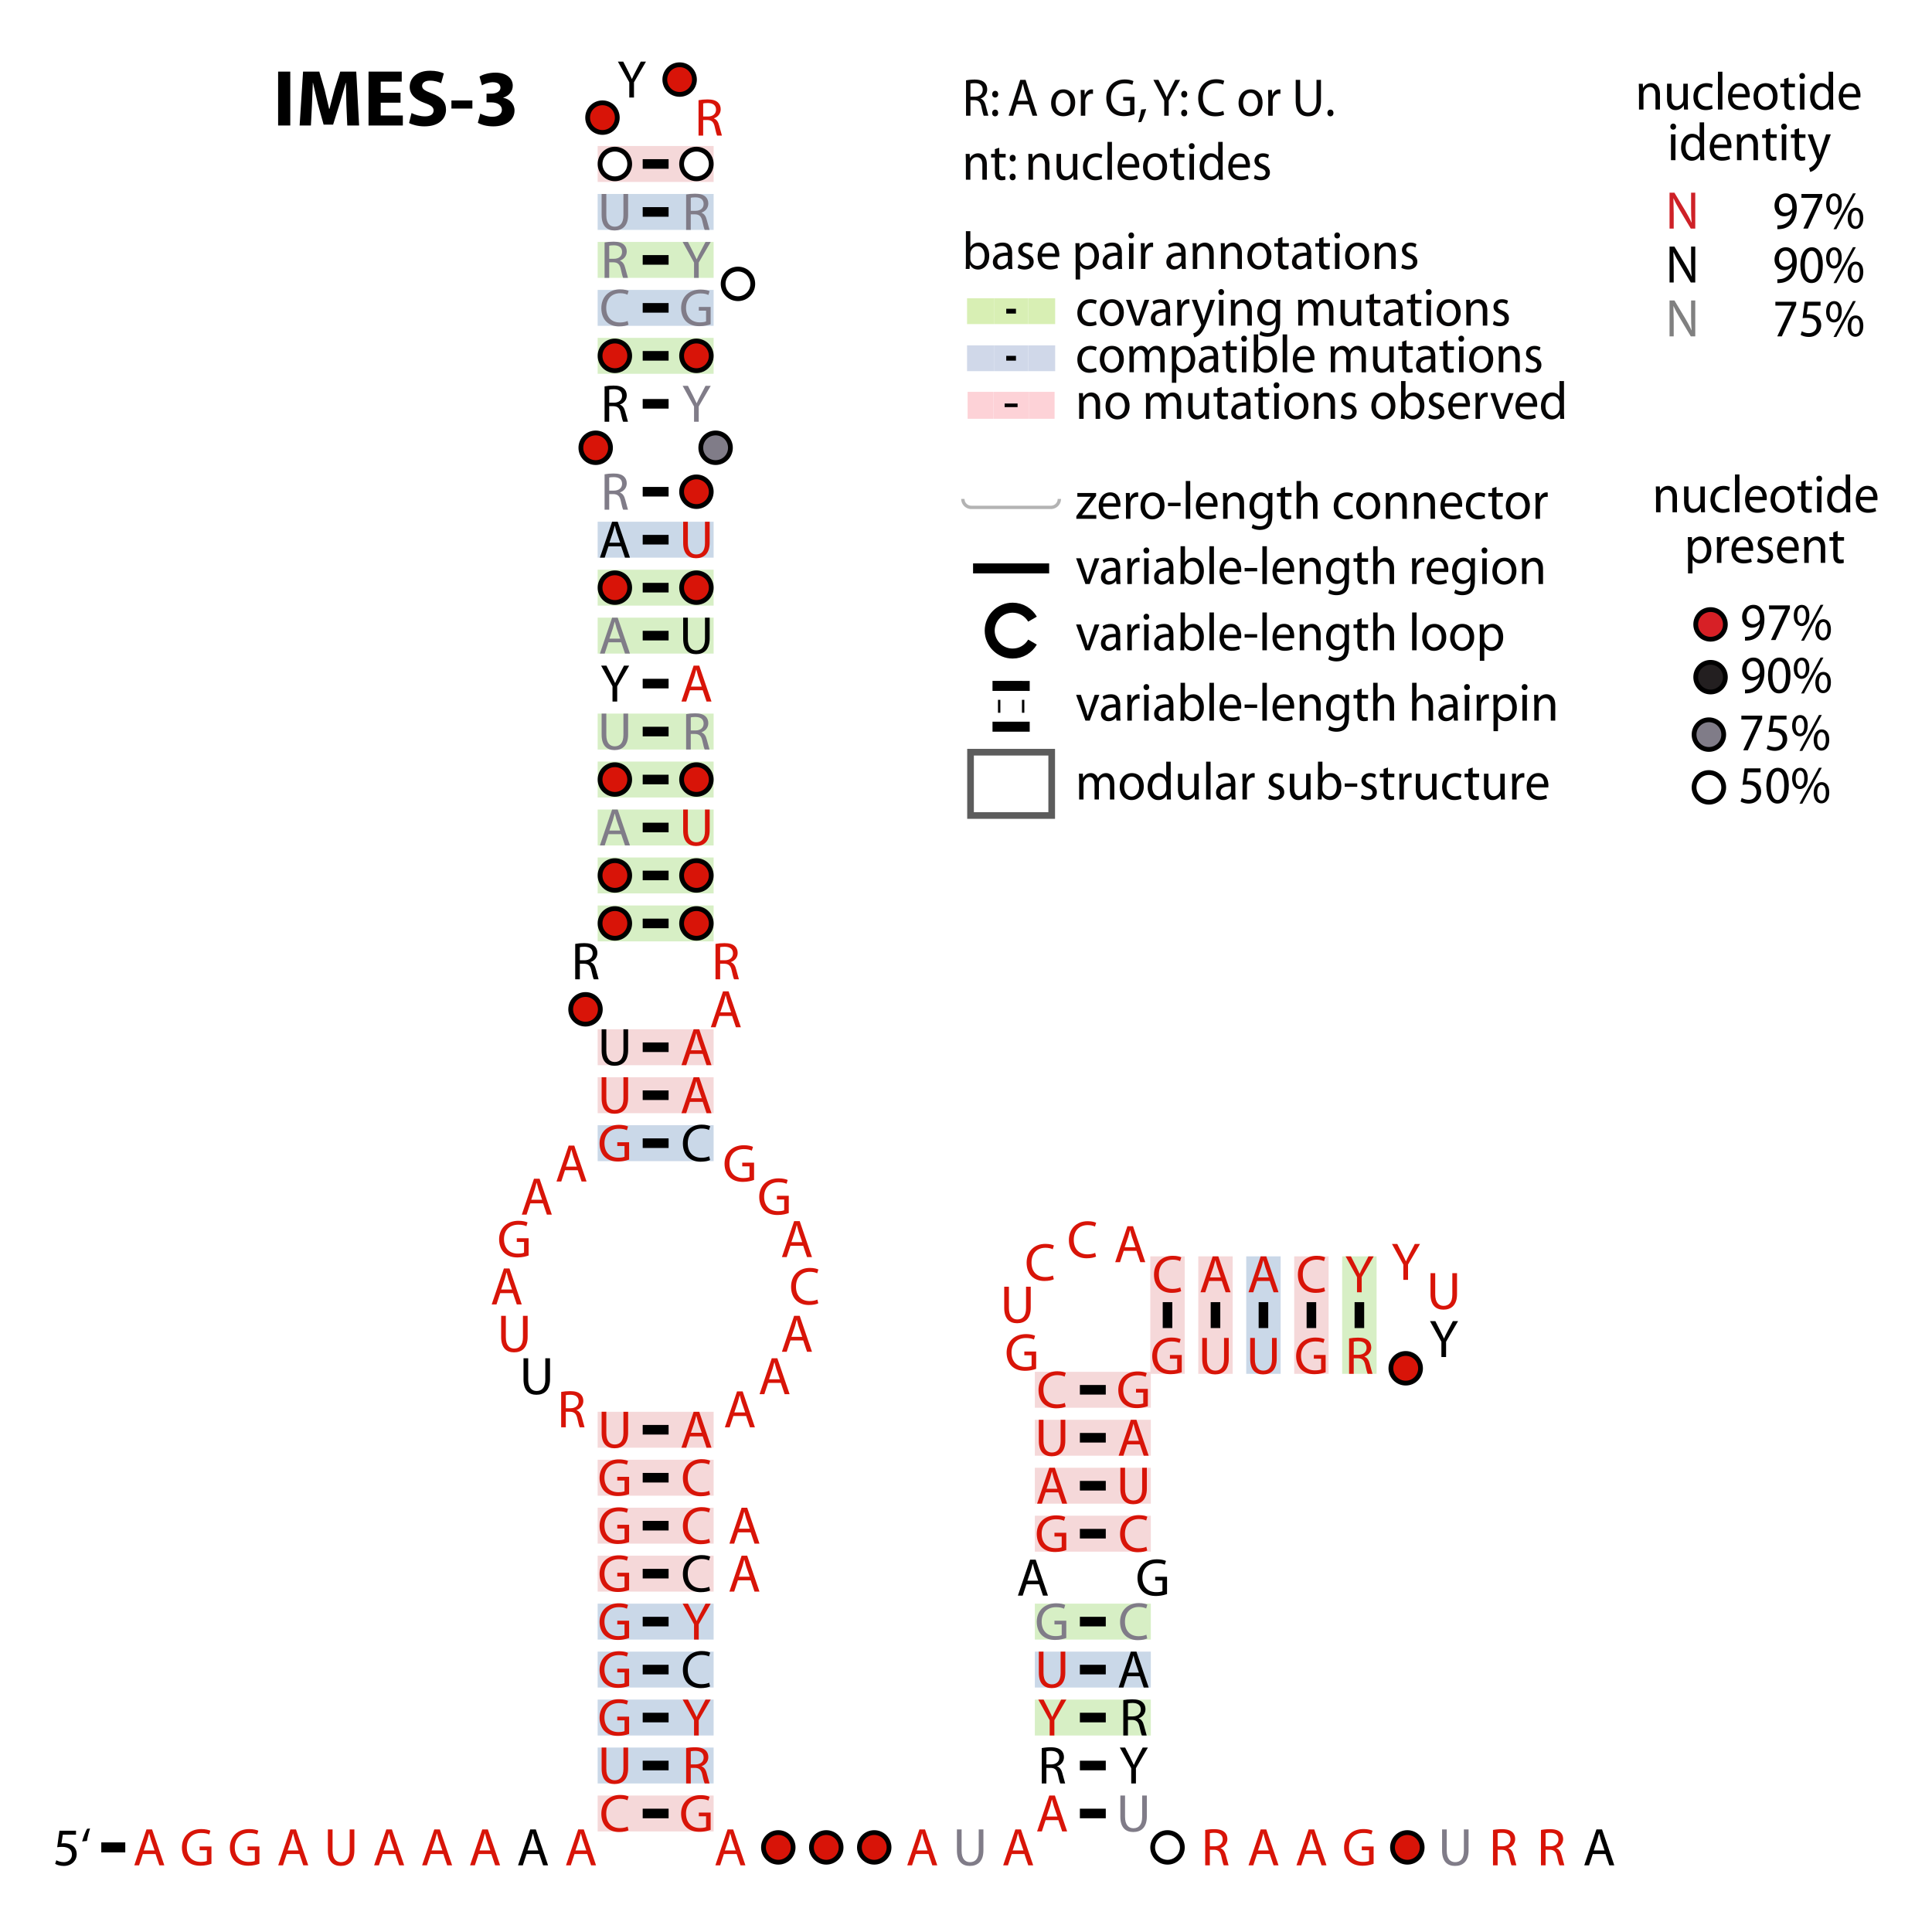 <?xml version="1.0" encoding="utf-8"?>
<!-- Generator: Adobe Illustrator 11.0, SVG Export Plug-In . SVG Version: 6.0.0 Build 78)  --><svg xmlns="http://www.w3.org/2000/svg" xmlns:xlink="http://www.w3.org/1999/xlink" width="290" height="290" overflow="visible"><style><![CDATA[.B{fill:#d81408}.C{fill:none}.D{stroke:#000}.E{stroke-width:.72}.F{fill:#f5d8d9}.G{fill:#807c88}.H{fill:#d7efc5}.I{fill:#cad8e8}.J{fill:#030303}.K{stroke-miterlimit:10}.L{fill:#fff}.M{stroke-width:1.944}]]></style><path d="M0 0h290v290H0z" class="L"/><path d="M43.571 10.748v8.088h-1.824v-8.088h1.824zm8.424 4.992l-.072-3.324h-.024l-.912 3.132-.984 3.156h-1.428l-.864-3.12-.732-3.168h-.024l-.132 3.348-.156 3.072h-1.692l.516-8.088h2.436l.792 2.712.684 2.88h.048l.768-2.904.852-2.688h2.4l.432 8.088h-1.776l-.132-3.096zm8.124-.324h-2.976v1.92h3.324v1.5h-5.148v-8.088h4.98v1.5h-3.156v1.68h2.976v1.488zm1.655 1.548c.48.252 1.248.504 2.028.504.84 0 1.284-.348 1.284-.888 0-.492-.384-.792-1.356-1.128-1.344-.48-2.232-1.224-2.232-2.412 0-1.38 1.164-2.424 3.06-2.424.924 0 1.584.18 2.064.408l-.408 1.464c-.312-.156-.9-.384-1.68-.384-.792 0-1.176.372-1.176.78 0 .516.444.744 1.5 1.152 1.428.528 2.088 1.272 2.088 2.424 0 1.356-1.032 2.508-3.252 2.508-.924 0-1.836-.252-2.292-.504l.372-1.5zm9.132-1.884v1.212h-3.144V15.08h3.144zm1.189 1.968c.324.18 1.068.48 1.812.48.948 0 1.428-.456 1.428-1.032 0-.78-.768-1.128-1.56-1.128h-.744V14.06h.708c.612 0 1.38-.24 1.38-.9 0-.468-.372-.816-1.152-.816-.636 0-1.308.276-1.62.468l-.372-1.32c.468-.3 1.392-.588 2.412-.588 1.656 0 2.58.876 2.58 1.944 0 .828-.468 1.488-1.428 1.812v.024c.936.168 1.692.876 1.692 1.908 0 1.368-1.212 2.376-3.192 2.376-1.008 0-1.86-.264-2.316-.54l.372-1.38zM11.408 275.389H9.424l-.2 1.32c.12-.017.232-.032.424-.032.408 0 .8.088 1.12.28.408.224.744.68.744 1.352 0 1.016-.808 1.775-1.936 1.775-.568 0-1.04-.159-1.296-.319l.176-.536c.216.128.64.288 1.12.288.656 0 1.232-.433 1.224-1.136 0-.688-.456-1.16-1.488-1.16-.304 0-.536.023-.728.057l.336-2.48h2.488v.591zm.92 1.023c.184-.672.528-1.535.744-1.903l.448-.048c-.168.472-.384 1.296-.472 1.871l-.72.08z"/><use xlink:href="#B" class="F"/><use xlink:href="#C"/><path d="M89.71 262.314h17.408v5.391H89.71z" class="I"/><use xlink:href="#D"/><use xlink:href="#B" y="-14.401" class="I"/><use xlink:href="#C" y="-14.4"/><use xlink:href="#B" y="-21.6" class="I"/><use xlink:href="#C" y="-21.599"/><use xlink:href="#B" y="-28.801" class="I"/><use xlink:href="#C" y="-28.801"/><use xlink:href="#B" y="-36" class="F"/><use xlink:href="#C" y="-36"/><path d="M89.71 226.314h17.408v5.391H89.71z" class="F"/><use xlink:href="#D" y="-36"/><use xlink:href="#B" y="-50.401" class="F"/><use xlink:href="#C" y="-50.4"/><use xlink:href="#B" y="-57.6" class="F"/><use xlink:href="#C" y="-57.599"/><use xlink:href="#B" y="-100.616" class="I"/><use xlink:href="#C" y="-100.615"/><use xlink:href="#B" y="-107.815" class="F"/><use xlink:href="#C" y="-107.814"/><use xlink:href="#B" y="-115.016" class="F"/><use xlink:href="#C" y="-115.015"/><path d="M89.71 135.914h17.408v5.391H89.71z" class="H"/><use xlink:href="#D" y="-126.4"/><use xlink:href="#B" y="-140.801" class="H"/><use xlink:href="#C" y="-140.801"/><use xlink:href="#B" y="-148" class="H"/><use xlink:href="#C" y="-148"/><path d="M89.71 114.314h17.408v5.391H89.71z" class="H"/><use xlink:href="#D" y="-148"/><use xlink:href="#B" y="-162.401" class="H"/><use xlink:href="#C" y="-162.4"/><use xlink:href="#D" y="-162.4"/><use xlink:href="#B" y="-176.801" class="H"/><use xlink:href="#C" y="-176.801"/><use xlink:href="#B" y="-184" class="H"/><use xlink:href="#C" y="-184"/><path d="M89.71 78.314h17.408v5.391H89.71z" class="I"/><use xlink:href="#D" y="-184"/><use xlink:href="#C" y="-198.4"/><use xlink:href="#C" y="-211.597"/><use xlink:href="#B" y="-218.799" class="H"/><use xlink:href="#C" y="-218.799"/><use xlink:href="#B" y="-225.998" class="I"/><use xlink:href="#C" y="-225.998"/><path d="M89.71 36.316h17.408v5.391H89.71z" class="H"/><use xlink:href="#D" y="-225.998"/><path d="M89.71 29.116h17.408v5.392H89.71z" class="I"/><use xlink:href="#C" y="-240.398"/><use xlink:href="#B" y="-247.598" class="F"/><use xlink:href="#C" y="-247.598"/><use xlink:href="#E"/><path d="M162.094 264.289h3.887v1.441h-3.887z"/><use xlink:href="#F" class="H"/><use xlink:href="#E" y="-14.4"/><use xlink:href="#F" y="-7.199" class="I"/><use xlink:href="#E" y="-21.599"/><use xlink:href="#F" y="-14.4" class="H"/><use xlink:href="#E" y="-28.801"/><use xlink:href="#F" y="-27.597" class="F"/><use xlink:href="#E" y="-41.998"/><path d="M155.334 220.316h17.408v5.391h-17.408z" class="F"/><path d="M162.094 222.291h3.887v1.441h-3.887z"/><use xlink:href="#F" y="-41.998" class="F"/><use xlink:href="#E" y="-56.398"/><use xlink:href="#F" y="-49.197" class="F"/><use xlink:href="#E" y="-63.597"/><path d="M172.664 188.584h5.168v17.633h-5.168z" class="F"/><path d="M174.529 195.457h1.439v3.889h-1.439z"/><path d="M179.865 188.584h5.168v17.633h-5.168z" class="F"/><path d="M181.729 195.457h1.439v3.889h-1.439z"/><path d="M187.064 188.584h5.166v17.633h-5.166z" class="I"/><path d="M188.928 195.457h1.439v3.889h-1.439z"/><path d="M194.264 188.584h5.168v17.633h-5.168z" class="F"/><path d="M196.127 195.457h1.439v3.889h-1.439z"/><path d="M201.463 188.584h5.168v17.633h-5.168z" class="H"/><path d="M203.328 195.457h1.439v3.889h-1.439z"/><g class="B"><use xlink:href="#G"/><use xlink:href="#H"/><use xlink:href="#H" x="7.2"/><use xlink:href="#G" x="21.6"/><use xlink:href="#I"/><use xlink:href="#G" x="36"/><use xlink:href="#G" x="43.2"/><use xlink:href="#G" x="50.4"/></g><use xlink:href="#G" x="57.6"/><g class="B"><use xlink:href="#G" x="64.8"/><use xlink:href="#J"/><use xlink:href="#I" x="41.091" y="-12.291"/><use xlink:href="#K"/><path d="M94.431 253.065c-.313.12-.937.296-1.664.296-.816 0-1.488-.207-2.017-.711-.464-.449-.751-1.169-.751-2.009 0-1.608 1.112-2.784 2.919-2.784.624 0 1.12.137 1.353.248l-.176.568c-.288-.137-.648-.232-1.192-.232-1.312 0-2.168.816-2.168 2.168 0 1.368.816 2.176 2.08 2.176.456 0 .768-.063.928-.144v-1.608h-1.088v-.56h1.776v2.592zm0-7.2a4.88 4.88 0 0 1-1.664.297c-.816 0-1.488-.209-2.017-.713-.464-.447-.751-1.168-.751-2.008 0-1.607 1.112-2.783 2.919-2.783.624 0 1.12.135 1.353.248l-.176.567c-.288-.136-.648-.231-1.192-.231-1.312 0-2.168.815-2.168 2.168 0 1.367.816 2.176 2.08 2.176.456 0 .768-.064.928-.145v-1.607h-1.088v-.561h1.776v2.592z"/><use xlink:href="#K" y="-21.6"/><path d="M94.431 231.465c-.313.121-.937.297-1.664.297-.816 0-1.488-.208-2.017-.713-.464-.447-.751-1.168-.751-2.008 0-1.607 1.112-2.783 2.919-2.783.624 0 1.12.136 1.353.248l-.176.568c-.288-.137-.648-.232-1.192-.232-1.312 0-2.168.816-2.168 2.168 0 1.367.816 2.176 2.08 2.176.456 0 .768-.064.928-.145v-1.607h-1.088v-.561h1.776v2.592z"/><use xlink:href="#K" y="-36"/><use xlink:href="#L"/><path d="M84.233 208.934c.352-.072.864-.12 1.336-.12.744 0 1.232.144 1.568.448.264.232.424.6.424 1.023 0 .705-.456 1.176-1.016 1.369v.023c.408.145.656.527.792 1.088l.408 1.48h-.72c-.088-.152-.208-.617-.352-1.289-.16-.744-.456-1.023-1.088-1.047h-.655v2.336h-.696v-5.311zm.697 2.448h.712c.744 0 1.216-.408 1.216-1.024 0-.695-.504-1-1.24-1-.336 0-.568.032-.688.064v1.96z"/></g><use xlink:href="#M"/><g class="B"><use xlink:href="#M" x="-3.357" y="-6.369"/><path d="M75.085 194.103l-.56 1.696h-.72l1.832-5.393h.84l1.84 5.393h-.744l-.576-1.696h-1.912zm1.769-.544l-.536-1.553-.272-.983h-.024l-.264.976-.528 1.561h1.624z"/><use xlink:href="#H" x="47.61" y="-91.305"/><use xlink:href="#G" x="58.166" y="-97.674"/><path d="M84.81 175.654l-.56 1.696h-.72l1.832-5.392h.84l1.84 5.392h-.744l-.576-1.696H84.81zm1.768-.543l-.536-1.553-.272-.984h-.024l-.264.977-.528 1.561h1.624z"/><use xlink:href="#K" y="-86.215"/><use xlink:href="#L" y="-50.215"/></g><use xlink:href="#M" x="11.725" y="-49.383"/><circle cx="87.887" cy="151.502" r="2.224" class="B"/><circle cx="87.887" cy="151.502" r="2.224" class="C D E"/><path d="M86.342 141.686c.352-.071.864-.119 1.336-.119.744 0 1.232.144 1.568.447.264.232.424.601.424 1.024 0 .704-.456 1.176-1.016 1.368v.023c.408.145.656.528.792 1.088l.408 1.48h-.72c-.088-.152-.208-.616-.352-1.288-.16-.743-.456-1.024-1.088-1.048h-.656v2.336h-.696v-5.311zm.697 2.449h.712c.744 0 1.216-.408 1.216-1.025 0-.695-.504-1-1.24-1-.336 0-.568.033-.688.064v1.961z"/><circle cx="92.295" cy="138.609" r="2.224" class="B"/><circle cx="92.295" cy="138.609" r="2.224" class="C D E"/><circle cx="92.295" cy="131.41" r="2.224" class="B"/><circle cx="92.295" cy="131.41" r="2.224" class="C D E"/><path d="M91.327 125.209l-.56 1.696h-.72l1.832-5.392h.84l1.841 5.392h-.744l-.576-1.696h-1.913zm1.767-.543l-.535-1.553-.272-.984h-.024l-.264.976-.528 1.561h1.623z" class="G"/><circle cx="92.295" cy="117.01" r="2.224" class="B"/><circle cx="92.295" cy="117.01" r="2.224" class="C D E"/><use xlink:href="#N" class="G"/><use xlink:href="#O"/><use xlink:href="#P" class="G"/><circle cx="92.295" cy="88.209" r="2.224" class="B"/><circle cx="92.295" cy="88.209" r="2.224" class="C D E"/><use xlink:href="#P" y="-14.4"/><path d="M90.751 71.193c.352-.072.863-.12 1.336-.12.743 0 1.231.144 1.567.448.265.232.424.6.424 1.024 0 .704-.456 1.176-1.016 1.368v.024c.408.144.656.528.792 1.088l.408 1.48h-.72c-.089-.152-.208-.616-.353-1.288-.16-.744-.456-1.024-1.088-1.048h-.656v2.336h-.695v-5.312zm.696 2.449h.712c.744 0 1.217-.408 1.217-1.024 0-.696-.505-1-1.24-1-.336 0-.568.032-.688.064v1.96z" class="G"/><circle cx="89.415" cy="67.211" r="2.224" class="B"/><circle cx="89.415" cy="67.211" r="2.224" class="C D E"/><use xlink:href="#Q"/><circle cx="92.295" cy="53.412" r="2.224" class="B"/><circle cx="92.295" cy="53.412" r="2.224" class="C D E"/><g class="G"><path d="M94.343 48.74c-.248.128-.769.256-1.424.256-1.521 0-2.656-.96-2.656-2.736 0-1.696 1.144-2.832 2.815-2.832.664 0 1.097.144 1.28.24l-.176.568c-.256-.128-.632-.224-1.08-.224-1.264 0-2.104.808-2.104 2.224 0 1.328.76 2.168 2.063 2.168.432 0 .864-.088 1.144-.224l.138.56z"/><use xlink:href="#Q" y="-21.6"/><use xlink:href="#N" y="-77.998"/></g><circle cx="92.295" cy="24.611" r="2.224" class="L"/><circle cx="92.295" cy="24.611" r="2.224" class="C D E"/><circle cx="90.432" cy="17.657" r="2.224" class="B"/><circle cx="90.432" cy="17.657" r="2.224" class="C D E"/><use xlink:href="#O" x="2.519" y="-90.664"/><circle cx="102.015" cy="11.945" r="2.224" class="B"/><circle cx="102.015" cy="11.945" r="2.224" class="C D E"/><path d="M104.854 15.041c.352-.072.863-.12 1.336-.12.743 0 1.231.144 1.567.448.265.232.424.6.424 1.024 0 .704-.456 1.176-1.016 1.368v.024c.408.144.656.528.792 1.088l.408 1.48h-.72c-.089-.152-.208-.616-.353-1.288-.16-.744-.456-1.024-1.088-1.048h-.656v2.336h-.695v-5.312zm.695 2.448h.712c.744 0 1.217-.408 1.217-1.024 0-.696-.505-1-1.24-1-.336 0-.568.032-.688.064v1.96z" class="B"/><circle cx="104.535" cy="24.611" r="2.224" class="L"/><circle cx="104.535" cy="24.611" r="2.224" class="C D E"/><g class="G"><use xlink:href="#R"/><path d="M104.178 41.708V39.42l-1.712-3.104h.8l.761 1.488.536 1.112h.016c.144-.352.336-.704.544-1.112l.776-1.488h.783l-1.8 3.096v2.296h-.704z"/></g><circle cx="110.771" cy="42.611" r="2.224" class="L"/><circle cx="110.771" cy="42.611" r="2.224" class="C D E"/><path d="M106.67 48.667c-.312.12-.936.296-1.664.296-.815 0-1.487-.208-2.016-.712-.464-.448-.752-1.168-.752-2.008 0-1.608 1.112-2.784 2.92-2.784.624 0 1.12.136 1.352.248l-.176.568c-.288-.136-.647-.232-1.191-.232-1.313 0-2.168.816-2.168 2.168 0 1.368.815 2.176 2.079 2.176.456 0 .769-.064.929-.144v-1.608h-1.088v-.56h1.775v2.592z" class="G"/><circle cx="104.535" cy="53.412" r="2.224" class="B"/><circle cx="104.535" cy="53.412" r="2.224" class="C D E"/><g class="G"><path d="M104.178 63.308V61.02l-1.712-3.104h.8l.761 1.488.536 1.112h.016c.144-.352.336-.704.544-1.112l.776-1.488h.783l-1.8 3.096v2.296h-.704z"/><circle cx="107.415" cy="67.211" r="2.224"/></g><circle cx="107.415" cy="67.211" r="2.224" class="C D E"/><circle cx="104.535" cy="73.809" r="2.224" class="B"/><circle cx="104.535" cy="73.809" r="2.224" class="C D E"/><g class="B"><use xlink:href="#S"/><circle cx="104.535" cy="88.209" r="2.224"/></g><circle cx="104.535" cy="88.209" r="2.224" class="C D E"/><use xlink:href="#S" y="14.4"/><path d="M103.566 103.609l-.56 1.696h-.72l1.832-5.392h.84l1.84 5.392h-.744l-.576-1.696h-1.912zm1.768-.544l-.536-1.552-.271-.984h-.024l-.264.976-.528 1.56h1.623z" class="B"/><use xlink:href="#R" y="77.998" class="G"/><circle cx="104.535" cy="117.01" r="2.224" class="B"/><circle cx="104.535" cy="117.01" r="2.224" class="C D E"/><g class="B"><path d="M103.25 121.513v3.2c0 1.2.536 1.713 1.256 1.713.792 0 1.313-.528 1.313-1.713v-3.2h.704v3.153c0 1.655-.872 2.327-2.04 2.327-1.104 0-1.937-.624-1.937-2.304v-3.176h.704z"/><circle cx="104.535" cy="131.41" r="2.224"/></g><circle cx="104.535" cy="131.41" r="2.224" class="C D E"/><circle cx="104.535" cy="138.609" r="2.224" class="B"/><circle cx="104.535" cy="138.609" r="2.224" class="C D E"/><g class="B"><path d="M107.4 141.686c.352-.071.863-.119 1.336-.119.743 0 1.231.144 1.567.447.265.232.424.601.424 1.024 0 .704-.456 1.176-1.016 1.368v.023c.408.145.656.528.792 1.088l.408 1.48h-.72c-.089-.152-.208-.616-.353-1.288-.16-.743-.456-1.024-1.088-1.048h-.656v2.336h-.694v-5.311zm.695 2.449h.712c.744 0 1.217-.408 1.217-1.025 0-.695-.505-1-1.24-1-.336 0-.568.033-.688.064v1.961zm-.119 8.367l-.561 1.696h-.72l1.832-5.392h.84l1.84 5.392h-.744l-.576-1.696h-1.911zm1.768-.543l-.536-1.553-.271-.984h-.024l-.264.977-.528 1.561h1.623zm-6.178 6.236l-.56 1.695h-.72l1.832-5.393h.84l1.84 5.393h-.744l-.576-1.695h-1.912zm1.768-.545l-.536-1.552-.271-.983h-.024l-.264.976-.528 1.56h1.623z"/><use xlink:href="#T"/></g><use xlink:href="#J" x="12.24" y="-100.615"/><g class="B"><use xlink:href="#U"/><use xlink:href="#U" x="5.207" y="4.973"/><path d="M118.65 186.996l-.561 1.695h-.72l1.832-5.392h.84l1.84 5.392h-.744l-.576-1.695h-1.911zm1.767-.544l-.536-1.552-.271-.984h-.024l-.264.977-.528 1.56h1.623zm2.408 9.179c-.248.127-.769.256-1.424.256-1.521 0-2.656-.961-2.656-2.736 0-1.695 1.144-2.832 2.815-2.832.664 0 1.097.145 1.28.24l-.176.568c-.256-.129-.632-.225-1.08-.225-1.264 0-2.104.809-2.104 2.225 0 1.328.76 2.168 2.063 2.168.432 0 .864-.088 1.145-.225l.137.561zm-4.175 5.578l-.561 1.695h-.72l1.832-5.393h.84l1.84 5.393h-.744l-.576-1.695h-1.911zm1.767-.545l-.536-1.552-.271-.983h-.024l-.264.976-.528 1.56h1.623zm-5.125 6.914l-.561 1.695h-.72l1.832-5.393h.84l1.84 5.393h-.744l-.576-1.695h-1.911zm1.768-.545l-.536-1.552-.271-.983h-.024l-.264.976-.528 1.56h1.623zm-6.977 5.517l-.56 1.696h-.72l1.832-5.393h.84l1.84 5.393h-.744l-.576-1.696h-1.912zm1.769-.544l-.536-1.553-.271-.983h-.024l-.264.976-.528 1.561h1.623z"/><use xlink:href="#T" y="50.214"/><use xlink:href="#J" x="12.24" y="-50.4"/><path d="M106.583 231.537c-.248.129-.769.256-1.424.256-1.521 0-2.656-.959-2.656-2.735 0-1.696 1.144-2.832 2.815-2.832.664 0 1.097.144 1.28.24l-.176.567c-.256-.127-.632-.224-1.08-.224-1.264 0-2.104.808-2.104 2.224 0 1.328.76 2.168 2.063 2.168.432 0 .864-.088 1.144-.224l.138.56z"/><use xlink:href="#V"/><path d="M110.767 237.21l-.561 1.696h-.72l1.832-5.393h.84l1.84 5.393h-.744l-.576-1.696h-1.911zm1.768-.544l-.536-1.553-.271-.983h-.024l-.264.976-.528 1.561h1.623z"/></g><use xlink:href="#J" x="12.24" y="-36"/><path d="M104.178 246.105v-2.288l-1.712-3.104h.8l.761 1.488.536 1.112h.016c.144-.353.336-.704.544-1.112l.776-1.488h.783l-1.8 3.097v2.296h-.704z" class="B"/><path d="M106.583 253.138c-.248.128-.769.256-1.424.256-1.521 0-2.656-.96-2.656-2.735 0-1.696 1.144-2.832 2.815-2.832.664 0 1.097.144 1.28.24l-.176.567c-.256-.128-.632-.224-1.08-.224-1.264 0-2.104.808-2.104 2.224 0 1.327.76 2.168 2.063 2.168.432 0 .864-.088 1.144-.224l.138.56z"/><g class="B"><path d="M104.178 260.506v-2.289l-1.712-3.104h.8l.761 1.488.536 1.111h.016c.144-.352.336-.703.544-1.111l.776-1.488h.783l-1.8 3.096v2.297h-.704zm-1.186 1.888a7.34 7.34 0 0 1 1.336-.12c.743 0 1.231.145 1.567.448.265.231.424.601.424 1.024 0 .703-.456 1.176-1.016 1.367v.024c.408.144.656.528.792 1.088l.408 1.479h-.72c-.089-.151-.208-.615-.353-1.287-.16-.744-.456-1.024-1.088-1.049h-.656v2.336h-.695v-5.31zm.695 2.448h.712c.744 0 1.217-.408 1.217-1.024 0-.696-.505-.999-1.24-.999-.336 0-.568.031-.688.063v1.96zm2.983 9.824a4.9 4.9 0 0 1-1.664.296c-.815 0-1.487-.208-2.016-.712-.464-.448-.752-1.168-.752-2.008 0-1.608 1.112-2.784 2.92-2.784.624 0 1.12.136 1.352.248l-.176.567c-.288-.136-.647-.231-1.191-.231-1.313 0-2.168.815-2.168 2.168 0 1.368.815 2.176 2.079 2.176.456 0 .769-.063.929-.144v-1.608h-1.088v-.56h1.775v2.592zm1.988 3.635l-.56 1.695h-.72l1.832-5.392h.84l1.84 5.392h-.744l-.576-1.695h-1.912zm1.768-.544l-.536-1.552-.271-.984h-.024l-.264.977-.528 1.56h1.623z"/><circle cx="116.826" cy="277.301" r="2.224"/></g><circle cx="116.826" cy="277.301" r="2.224" class="C D E"/><circle cx="124.026" cy="277.301" r="2.224" class="B"/><circle cx="124.026" cy="277.301" r="2.224" class="C D E"/><circle cx="131.226" cy="277.301" r="2.224" class="B"/><circle cx="131.226" cy="277.301" r="2.224" class="C D E"/><use xlink:href="#V" x="26.691" y="48.291" class="B"/><path d="M144.341 274.604v3.2c0 1.199.536 1.712 1.256 1.712.792 0 1.313-.528 1.313-1.712v-3.2h.703v3.152c0 1.655-.871 2.327-2.04 2.327-1.104 0-1.937-.623-1.937-2.303v-3.177h.705z" class="G"/><g class="B"><use xlink:href="#W"/><path d="M156.949 273.21l-.561 1.696h-.719l1.832-5.393h.84l1.84 5.393h-.744l-.576-1.696h-1.912zm1.768-.544l-.535-1.553-.271-.983h-.025l-.264.976-.527 1.561h1.622z"/></g><path d="M156.373 262.394a7.34 7.34 0 0 1 1.336-.12c.744 0 1.232.145 1.568.448.264.231.424.601.424 1.024 0 .703-.457 1.176-1.016 1.367v.024c.408.144.656.528.791 1.088l.408 1.479h-.719c-.09-.151-.209-.615-.354-1.287-.16-.744-.455-1.024-1.088-1.049h-.656v2.336h-.695v-5.31zm.695 2.448h.713c.744 0 1.217-.408 1.217-1.024 0-.696-.506-.999-1.24-.999a2.95 2.95 0 0 0-.689.063v1.96z"/><path d="M157.561 260.506v-2.289l-1.711-3.104h.799l.762 1.488.535 1.111h.016c.145-.352.336-.703.545-1.111l.775-1.488h.783l-1.799 3.096v2.297h-.705zm-.928-12.592v3.199c0 1.2.537 1.713 1.256 1.713.793 0 1.313-.528 1.313-1.713v-3.199h.705v3.152c0 1.655-.873 2.327-2.041 2.327-1.104 0-1.936-.624-1.936-2.304v-3.176h.703z" class="B"/><path d="M160.053 245.865c-.311.12-.936.297-1.664.297-.814 0-1.486-.209-2.016-.713-.463-.447-.752-1.168-.752-2.008 0-1.607 1.113-2.783 2.92-2.783.625 0 1.121.135 1.352.248l-.176.567c-.287-.136-.646-.231-1.191-.231-1.313 0-2.168.815-2.168 2.168 0 1.367.816 2.176 2.08 2.176.455 0 .768-.064.928-.145v-1.607h-1.088v-.561h1.775v2.592z" class="G"/><use xlink:href="#W" x="2.211" y="-40.49"/><g class="B"><path d="M160.053 232.668c-.311.119-.936.296-1.664.296-.814 0-1.486-.208-2.016-.712-.463-.448-.752-1.168-.752-2.008 0-1.608 1.113-2.784 2.92-2.784.625 0 1.121.136 1.352.248l-.176.567c-.287-.136-.646-.231-1.191-.231-1.313 0-2.168.815-2.168 2.168 0 1.368.816 2.176 2.08 2.176.455 0 .768-.063.928-.144v-1.608h-1.088v-.56h1.775v2.592z"/><use xlink:href="#X"/><path d="M156.633 213.115v3.201c0 1.199.537 1.711 1.256 1.711.793 0 1.313-.527 1.313-1.711v-3.201h.705v3.152c0 1.656-.873 2.328-2.041 2.328-1.104 0-1.936-.624-1.936-2.304v-3.177h.703z"/><use xlink:href="#Y"/><use xlink:href="#Z"/><path d="M151.443 193.143v3.201c0 1.199.535 1.711 1.256 1.711.791 0 1.313-.527 1.313-1.711v-3.201h.703v3.152c0 1.656-.871 2.328-2.039 2.328-1.105 0-1.938-.624-1.938-2.304v-3.177h.705z"/><use xlink:href="#a"/><use xlink:href="#Y" x="4.558" y="-22.522"/><use xlink:href="#b"/><path d="M177.297 193.809c-.248.128-.77.256-1.424.256-1.521 0-2.656-.96-2.656-2.736 0-1.695 1.143-2.832 2.814-2.832.664 0 1.098.145 1.281.24l-.176.568c-.256-.128-.633-.225-1.08-.225-1.264 0-2.104.809-2.104 2.225 0 1.328.76 2.168 2.063 2.168.432 0 .865-.088 1.145-.225l.137.561z"/><use xlink:href="#c"/><path d="M188.682 192.281l-.561 1.695h-.721l1.832-5.393h.84l1.84 5.393h-.744l-.576-1.695h-1.91zm1.767-.545l-.537-1.552-.271-.983h-.023l-.264.976-.529 1.56h1.624z"/><use xlink:href="#d"/><use xlink:href="#e"/><use xlink:href="#e" x="6.955" y="-1.864"/><use xlink:href="#f"/></g><path d="M216.359 203.696v-2.288l-1.713-3.104h.801l.76 1.488.537 1.111h.016c.143-.352.336-.704.543-1.111l.777-1.488h.783l-1.801 3.096v2.296h-.703z"/><circle cx="211.002" cy="205.385" r="2.225" class="B"/><circle cx="211.002" cy="205.385" r="2.225" class="C D E"/><g class="B"><path d="M202.504 200.904c.352-.072.863-.12 1.336-.12.744 0 1.232.144 1.568.448.264.232.424.6.424 1.023 0 .705-.457 1.176-1.016 1.369v.023c.408.145.656.527.791 1.088l.408 1.48h-.719c-.09-.152-.209-.617-.354-1.289-.16-.744-.455-1.023-1.088-1.047h-.656v2.336h-.695v-5.311zm.695 2.449h.713c.744 0 1.217-.408 1.217-1.024 0-.695-.506-1-1.24-1-.336 0-.568.032-.689.064v1.96z"/><use xlink:href="#g"/><use xlink:href="#h"/><use xlink:href="#h" x="-7.199"/><use xlink:href="#g" x="-21.599"/><use xlink:href="#i"/><use xlink:href="#c" x="-12.291" y="24.532"/><use xlink:href="#f" x="-46.559" y="29.211"/><use xlink:href="#a" x="14.025" y="40.717"/></g><use xlink:href="#i" x="2.881" y="28.2"/><use xlink:href="#d" x="-26.691" y="52.129" class="G"/><path d="M169.189 251.609l-.561 1.696h-.719l1.832-5.392h.84l1.84 5.392h-.744l-.576-1.696h-1.912zm1.768-.543l-.535-1.553-.271-.984h-.025l-.264.977-.527 1.561h1.622zm-2.344 4.127c.352-.072.863-.12 1.336-.12.744 0 1.232.144 1.568.448.264.232.424.6.424 1.023 0 .705-.457 1.176-1.016 1.369v.023c.408.145.656.527.791 1.088l.408 1.48h-.719c-.09-.152-.209-.617-.354-1.289-.16-.744-.455-1.023-1.088-1.047h-.656v2.336h-.695v-5.311zm.696 2.449h.713c.744 0 1.217-.408 1.217-1.024 0-.695-.506-1-1.24-1-.336 0-.568.032-.689.064v1.96zm.492 10.063v-2.287l-1.711-3.104h.799l.762 1.488.535 1.112h.016c.145-.353.336-.705.545-1.112l.775-1.488h.783l-1.799 3.097v2.295h-.705z"/><path d="M168.873 269.514v3.2c0 1.2.535 1.712 1.256 1.712.791 0 1.313-.527 1.313-1.712v-3.2h.703v3.152c0 1.656-.871 2.328-2.039 2.328-1.105 0-1.938-.625-1.938-2.305v-3.176h.705z" class="G"/><circle cx="175.248" cy="277.301" r="2.225" class="L"/><circle cx="175.248" cy="277.301" r="2.225" class="C D E"/><g class="B"><path d="M180.904 274.685a7.34 7.34 0 0 1 1.336-.12c.744 0 1.232.145 1.568.448.264.231.424.601.424 1.024 0 .703-.457 1.176-1.016 1.367v.024c.408.144.656.528.791 1.088l.408 1.479h-.719c-.09-.151-.209-.615-.354-1.287-.16-.744-.455-1.024-1.088-1.049h-.654v2.336h-.695v-5.31zm.696 2.448h.713c.744 0 1.217-.408 1.217-1.024 0-.696-.506-.999-1.24-.999a2.95 2.95 0 0 0-.689.063v1.96z"/><use xlink:href="#b" x="20.004" y="90.541"/><path d="M195.881 278.301l-.561 1.695h-.72l1.832-5.392h.84l1.84 5.392h-.744l-.576-1.695h-1.911zm1.767-.544l-.537-1.552-.271-.984h-.023l-.264.977-.529 1.56h1.624z"/><use xlink:href="#Z" x="50.653" y="74.293"/><circle cx="211.247" cy="277.301" r="2.224"/></g><circle cx="211.247" cy="277.301" r="2.224" class="C D E"/><path d="M217.164 274.604v3.2c0 1.199.537 1.712 1.256 1.712.793 0 1.313-.528 1.313-1.712v-3.2h.705v3.152c0 1.655-.873 2.327-2.041 2.327-1.104 0-1.936-.623-1.936-2.303v-3.177h.703z" class="G"/><path d="M224.105 274.685a7.34 7.34 0 0 1 1.336-.12c.742 0 1.23.145 1.566.448.266.231.424.601.424 1.024 0 .703-.455 1.176-1.016 1.367v.024c.408.144.656.528.793 1.088l.408 1.479h-.721c-.088-.151-.207-.615-.352-1.287-.16-.744-.457-1.024-1.088-1.049h-.656v2.336h-.695v-5.31zm.696 2.448h.711c.744 0 1.217-.408 1.217-1.024 0-.696-.504-.999-1.24-.999-.336 0-.568.031-.688.063v1.96zm6.504-2.448a7.34 7.34 0 0 1 1.336-.12c.744 0 1.232.145 1.568.448.264.231.424.601.424 1.024 0 .703-.457 1.176-1.016 1.367v.024c.408.144.656.528.791 1.088l.408 1.479h-.719c-.09-.151-.209-.615-.354-1.287-.16-.744-.455-1.024-1.088-1.049H232v2.336h-.695v-5.31zm.695 2.448h.713c.744 0 1.217-.408 1.217-1.024 0-.696-.506-.999-1.24-.999a2.95 2.95 0 0 0-.689.063v1.96z" class="B"/><use xlink:href="#X" x="82.131" y="54.289"/><path d="M15.204 277.301h3.6M146.061 85.32h11.419" stroke-width="1.5" class="C D K"/><g class="J"><use xlink:href="#j"/><use xlink:href="#k"/><use xlink:href="#l"/><use xlink:href="#m"/><use xlink:href="#n"/><path d="M177.204 102.491h.671v2.423h.016c.236-.432.664-.704 1.259-.704.916 0 1.557.8 1.557 1.967 0 1.392-.839 2.079-1.663 2.079a1.31 1.31 0 0 1-1.236-.728h-.015l-.038.64h-.58c.022-.264.03-.655.03-.999v-4.678zm.671 4.126a1.41 1.41 0 0 0 .023.256c.13.487.526.823 1.007.823.71 0 1.122-.6 1.122-1.487 0-.783-.382-1.447-1.099-1.447-.458 0-.886.336-1.015.863-.023.088-.039.185-.039.296v.696z"/><use xlink:href="#o"/><use xlink:href="#p"/><path d="M188.705 105.752v.512h-1.885v-.512h1.885z"/><use xlink:href="#o" x="7.946"/><use xlink:href="#q"/><use xlink:href="#r"/><path d="M202.485 107.6c0 .896-.176 1.431-.526 1.774-.366.344-.885.464-1.351.464-.442 0-.931-.111-1.229-.319l.168-.544c.244.168.626.312 1.084.312.687 0 1.189-.376 1.189-1.359v-.424h-.015c-.198.36-.603.648-1.175.648-.916 0-1.572-.816-1.572-1.896 0-1.312.816-2.047 1.671-2.047.641 0 .984.344 1.152.664h.016l.022-.576h.595a13.18 13.18 0 0 0-.03 1.056v2.247zm-.671-1.783c0-.112-.008-.216-.038-.312-.122-.416-.443-.752-.938-.752-.642 0-1.099.567-1.099 1.471 0 .752.373 1.392 1.091 1.392.419 0 .793-.271.931-.728.038-.112.054-.248.054-.376v-.695z"/><use xlink:href="#s"/><path d="M206.114 102.491h.671v2.415h.016c.106-.2.274-.385.48-.496a1.26 1.26 0 0 1 .687-.2c.496 0 1.289.32 1.289 1.655v2.303h-.671v-2.223c0-.632-.222-1.151-.854-1.151-.435 0-.771.319-.9.703-.038.097-.046.2-.046.336v2.335h-.671v-5.677zm5.849 0h.672v2.415h.015a1.22 1.22 0 0 1 .48-.496 1.27 1.27 0 0 1 .688-.2c.495 0 1.289.32 1.289 1.655v2.303h-.672v-2.223c0-.632-.221-1.151-.854-1.151-.435 0-.771.319-.9.703-.038.097-.045.2-.045.336v2.335h-.672v-5.677z"/><use xlink:href="#n" x="42.667"/><path d="M220.191 103.586c-.252 0-.42-.208-.42-.456s.176-.448.436-.448.427.2.427.448-.168.456-.435.456h-.008zm-.32 4.581v-3.87h.672v3.87h-.672zm1.792-2.662l-.03-1.208h.587l.031.76h.022c.168-.52.58-.848 1.03-.848a.68.68 0 0 1 .183.024v.655l-.236-.016c-.473 0-.809.376-.9.896a2.36 2.36 0 0 0-.022.336v2.063h-.672l.007-2.662zm2.517.056l-.03-1.264h.603l.038.664h.016a1.41 1.41 0 0 1 1.305-.752c.899 0 1.571.792 1.571 1.967 0 1.392-.816 2.079-1.679 2.079-.496 0-.915-.224-1.137-.607h-.015v2.103h-.672v-4.19zm.672 1.031c0 .096.007.2.03.288.114.487.526.823.999.823.71 0 1.122-.607 1.122-1.495 0-.775-.382-1.439-1.092-1.439-.457 0-.893.336-1.021.864-.016.096-.038.199-.038.287v.672zm3.987-3.006c-.251 0-.419-.208-.419-.456s.175-.448.435-.448.428.2.428.448-.168.456-.436.456h-.008zm-.32 4.581v-3.87h.672v3.87h-.672zm1.785-2.822l-.031-1.048h.596l.038.632h.015a1.36 1.36 0 0 1 1.221-.72c.512 0 1.305.32 1.305 1.647v2.311h-.671v-2.23c0-.624-.222-1.151-.854-1.151-.435 0-.778.327-.9.72a1.11 1.11 0 0 0-.046.327v2.335h-.671v-2.823z"/><use xlink:href="#j" y="-10.56"/><use xlink:href="#k" y="-10.561"/><use xlink:href="#l" y="-10.56"/><use xlink:href="#m" y="-10.56"/><use xlink:href="#n" y="-10.561"/><path d="M177.204 91.93h.671v2.423h.016c.236-.432.664-.704 1.259-.704.916 0 1.557.8 1.557 1.967 0 1.392-.839 2.079-1.663 2.079a1.31 1.31 0 0 1-1.236-.728h-.015l-.038.64h-.58c.022-.264.03-.655.03-.999V91.93zm.671 4.126a1.41 1.41 0 0 0 .023.256c.13.487.526.823 1.007.823.71 0 1.122-.6 1.122-1.487 0-.783-.382-1.447-1.099-1.447-.458 0-.886.336-1.015.863-.023.088-.039.185-.039.296v.696zm3.668-4.126h.672v5.677h-.672V91.93z"/><use xlink:href="#p" y="-10.56"/><path d="M188.705 95.192v.512h-1.885v-.512h1.885zm.784-3.262h.672v5.677h-.672V91.93z"/><use xlink:href="#q" y="-10.56"/><use xlink:href="#r" y="-10.56"/><path d="M202.485 97.04c0 .896-.176 1.431-.526 1.774-.366.344-.885.464-1.351.464-.442 0-.931-.111-1.229-.319l.168-.544c.244.168.626.312 1.084.312.687 0 1.189-.376 1.189-1.359v-.424h-.015c-.198.36-.603.648-1.175.648-.916 0-1.572-.816-1.572-1.896 0-1.312.816-2.047 1.671-2.047.641 0 .984.344 1.152.664h.016l.022-.576h.595a13.18 13.18 0 0 0-.03 1.056v2.247zm-.671-1.784c0-.112-.008-.216-.038-.312-.122-.416-.443-.752-.938-.752-.642 0-1.099.567-1.099 1.471 0 .752.373 1.392 1.091 1.392.419 0 .793-.271.931-.728.038-.112.054-.248.054-.376v-.695z"/><use xlink:href="#s" y="-10.561"/><path d="M206.114 91.93h.671v2.415h.016c.106-.2.274-.385.48-.496a1.26 1.26 0 0 1 .687-.2c.496 0 1.289.32 1.289 1.655v2.303h-.671v-2.223c0-.632-.222-1.151-.854-1.151-.435 0-.771.319-.9.703-.038.097-.046.2-.046.336v2.335h-.671V91.93zm5.849 0h.672v5.677h-.672V91.93zm3.287 5.765c-.991 0-1.77-.768-1.77-1.991 0-1.295.816-2.055 1.831-2.055 1.061 0 1.777.808 1.777 1.983 0 1.438-.953 2.063-1.831 2.063h-.007zm.023-.528c.641 0 1.121-.632 1.121-1.512 0-.655-.313-1.479-1.105-1.479-.786 0-1.13.768-1.13 1.503 0 .848.458 1.487 1.106 1.487h.008zm4.171.528c-.991 0-1.77-.768-1.77-1.991 0-1.295.816-2.055 1.831-2.055 1.061 0 1.777.808 1.777 1.983 0 1.438-.953 2.063-1.831 2.063h-.007zm.024-.528c.641 0 1.121-.632 1.121-1.512 0-.655-.313-1.479-1.106-1.479-.785 0-1.129.768-1.129 1.503 0 .848.458 1.487 1.106 1.487h.008zm2.66-2.167l-.03-1.264h.603l.038.664h.016c.267-.479.71-.752 1.305-.752.9 0 1.571.792 1.571 1.967 0 1.392-.816 2.079-1.678 2.079-.496 0-.916-.224-1.137-.607h-.016v2.103h-.672V95zm.672 1.032c0 .096.008.2.03.288.114.487.526.823 1 .823.709 0 1.121-.607 1.121-1.495 0-.775-.382-1.439-1.091-1.439-.458 0-.893.336-1.022.864-.016.096-.038.199-.038.287v.672zm-61.237-18.567l1.671-2.279.488-.607v-.016h-2.007v-.561h2.815v.439l-1.656 2.256-.473.6v.016h2.159v.56h-2.998v-.408zm4.012-1.408c.015.952.587 1.344 1.259 1.344a2.46 2.46 0 0 0 1.022-.191l.122.495c-.237.112-.649.248-1.236.248-1.129 0-1.815-.792-1.815-1.951 0-1.175.663-2.095 1.739-2.095 1.205 0 1.518 1.111 1.518 1.823 0 .144-.007.256-.022.335l-2.587-.008zm1.96-.504c.008-.439-.175-1.143-.923-1.143-.687 0-.977.655-1.03 1.143h1.953z"/><use xlink:href="#t"/><path d="M172.965 77.96c-.992 0-1.77-.768-1.77-1.991 0-1.295.815-2.055 1.831-2.055 1.06 0 1.777.808 1.777 1.982 0 1.439-.954 2.063-1.831 2.063h-.007zm.022-.528c.642 0 1.122-.631 1.122-1.511 0-.655-.313-1.479-1.106-1.479-.786 0-1.129.768-1.129 1.504 0 .848.458 1.486 1.106 1.486h.007zm4.218-1.974v.512h-1.885v-.512h1.885z"/><use xlink:href="#o" x="-3.554" y="-30.295"/><path d="M180.155 76.057c.016.952.588 1.344 1.259 1.344.481 0 .778-.088 1.022-.191l.122.495c-.236.112-.648.248-1.235.248-1.13 0-1.816-.792-1.816-1.951 0-1.175.664-2.095 1.74-2.095 1.205 0 1.518 1.111 1.518 1.823 0 .144-.008.256-.022.335l-2.588-.008zm1.961-.504c.008-.439-.176-1.143-.923-1.143-.687 0-.977.655-1.03 1.143h1.953zm1.479-.503l-.03-1.048h.595l.038.632h.016c.183-.36.61-.72 1.221-.72.511 0 1.305.32 1.305 1.647v2.311h-.672v-2.231c0-.623-.221-1.15-.854-1.15-.435 0-.778.328-.9.719-.03.088-.045.217-.045.328v2.335h-.672V75.05zm7.39 2.255c0 .895-.175 1.431-.526 1.775-.366.344-.885.463-1.35.463-.443 0-.932-.111-1.229-.32l.168-.543a1.94 1.94 0 0 0 1.083.312c.687 0 1.19-.376 1.19-1.358v-.424h-.016c-.198.359-.603.646-1.175.646-.916 0-1.571-.814-1.571-1.895 0-1.311.816-2.047 1.67-2.047.642 0 .984.344 1.152.664h.016l.022-.576h.596c-.023.271-.031.584-.031 1.056v2.247zm-.671-1.783c0-.112-.008-.216-.038-.313-.122-.415-.442-.751-.938-.751-.641 0-1.099.567-1.099 1.472 0 .751.374 1.391 1.091 1.391.42 0 .794-.271.931-.728.038-.112.054-.248.054-.376v-.695zm2.584-2.447v.928h.962v.536h-.962v2.087c0 .479.13.752.504.752.183 0 .29-.017.389-.049l.031.536c-.13.048-.336.096-.596.096-.313 0-.564-.112-.725-.296-.183-.216-.26-.56-.26-1.016v-2.11h-.571v-.536h.571v-.711l.657-.217zm1.716-.879h.671v2.414h.016c.106-.199.274-.383.48-.495.198-.128.436-.2.687-.2.496 0 1.29.32 1.29 1.655v2.303h-.672V75.65c0-.632-.221-1.151-.854-1.151-.435 0-.771.32-.9.703-.038.096-.046.2-.046.336v2.335h-.671v-5.677zm8.482 5.541c-.176.088-.564.224-1.061.224-1.114 0-1.839-.792-1.839-1.983s.778-2.063 1.983-2.063c.396 0 .748.104.931.208l-.152.536c-.16-.088-.412-.184-.778-.184-.847 0-1.305.663-1.305 1.471 0 .896.55 1.447 1.282 1.447a1.85 1.85 0 0 0 .824-.184l.115.528zm2.241.223c-.992 0-1.77-.768-1.77-1.991 0-1.295.816-2.055 1.831-2.055 1.061 0 1.777.808 1.777 1.982 0 1.439-.954 2.063-1.831 2.063h-.007zm.023-.528c.641 0 1.121-.631 1.121-1.511 0-.655-.313-1.479-1.106-1.479-.786 0-1.129.768-1.129 1.504 0 .848.458 1.486 1.106 1.486h.008z"/><use xlink:href="#u"/><use xlink:href="#u" x="4.232"/><path d="M216.867 76.057c.015.952.587 1.344 1.259 1.344a2.46 2.46 0 0 0 1.022-.191l.122.495c-.236.112-.648.248-1.236.248-1.129 0-1.815-.792-1.815-1.951 0-1.175.663-2.095 1.739-2.095 1.205 0 1.519 1.111 1.519 1.823a1.9 1.9 0 0 1-.023.335l-2.587-.008zm1.961-.504c.007-.439-.176-1.143-.924-1.143-.687 0-.977.655-1.029 1.143h1.953zm4.11 2.184c-.176.088-.564.224-1.061.224-1.114 0-1.839-.792-1.839-1.983s.778-2.063 1.983-2.063c.397 0 .748.104.931.208l-.152.536c-.16-.088-.412-.184-.778-.184-.847 0-1.305.663-1.305 1.471 0 .896.55 1.447 1.282 1.447a1.85 1.85 0 0 0 .824-.184l.115.528zm1.692-4.662v.928h.962v.536h-.962v2.087c0 .479.13.752.504.752.184 0 .29-.017.389-.049l.031.536c-.13.048-.336.096-.596.096-.313 0-.564-.112-.725-.296-.183-.216-.259-.56-.259-1.016v-2.11h-.572v-.536h.572v-.711l.656-.217zm3.173 4.885c-.991 0-1.77-.768-1.77-1.991 0-1.295.816-2.055 1.831-2.055 1.061 0 1.777.808 1.777 1.982 0 1.439-.953 2.063-1.831 2.063h-.007zm.023-.528c.641 0 1.121-.631 1.121-1.511 0-.655-.313-1.479-1.106-1.479-.785 0-1.129.768-1.129 1.504 0 .848.458 1.486 1.106 1.486h.008z"/><use xlink:href="#t" x="61.473"/><path d="M162.242 83.797l.725 2.167.298.999h.022l.313-.999.717-2.167h.702l-1.45 3.87h-.641l-1.403-3.87h.717zm5.904 2.943c0 .336.016.664.054.928h-.603l-.062-.487h-.022c-.198.303-.603.575-1.13.575-.747 0-1.129-.552-1.129-1.111 0-.936.794-1.447 2.221-1.439v-.079c0-.32-.084-.904-.84-.896-.351 0-.709.104-.969.288l-.152-.472c.305-.199.755-.336 1.221-.336 1.137 0 1.411.808 1.411 1.584v1.445zm-.657-1.048c-.732-.016-1.563.121-1.563.872 0 .464.29.672.625.672.488 0 .802-.319.908-.647.022-.072.03-.152.03-.225v-.672zm1.739-.688l-.03-1.207h.587l.03.76h.023c.168-.52.58-.848 1.03-.848a.68.68 0 0 1 .183.024v.655l-.236-.016c-.474 0-.809.375-.9.896-.016.104-.022.216-.022.335v2.063h-.672l.007-2.662zm2.836-1.918c-.252 0-.42-.209-.42-.456a.43.43 0 0 1 .436-.448c.26 0 .427.2.427.448s-.168.456-.435.456h-.008zm-.32 4.581v-3.87h.671v3.87h-.671zm4.386-.927c0 .336.016.664.054.928h-.603l-.062-.487h-.022c-.198.303-.603.575-1.13.575-.747 0-1.129-.552-1.129-1.111 0-.936.794-1.447 2.221-1.439v-.079c0-.32-.084-.904-.84-.896-.351 0-.709.104-.969.288l-.152-.472c.305-.199.755-.336 1.221-.336 1.137 0 1.411.808 1.411 1.584v1.445zm-.656-1.048c-.732-.016-1.563.121-1.563.872 0 .464.29.672.625.672.488 0 .802-.319.908-.647.022-.072.03-.152.03-.225v-.672zm1.73-3.701h.671v2.422h.016c.236-.432.664-.703 1.259-.703.916 0 1.557.8 1.557 1.967 0 1.392-.839 2.079-1.663 2.079a1.31 1.31 0 0 1-1.236-.728h-.015l-.038.64h-.58c.022-.264.03-.655.03-.999v-4.678zm.671 4.125a1.4 1.4 0 0 0 .023.256c.13.488.526.824 1.007.824.71 0 1.122-.6 1.122-1.487 0-.784-.382-1.447-1.099-1.447-.458 0-.886.336-1.015.864-.023.088-.039.184-.039.295v.695z"/><use xlink:href="#o" y="-20.5"/><path d="M183.709 85.852c.016.952.588 1.344 1.259 1.344a2.46 2.46 0 0 0 1.022-.191l.122.495c-.236.112-.648.248-1.236.248-1.129 0-1.815-.792-1.815-1.951 0-1.175.664-2.095 1.739-2.095 1.206 0 1.519 1.111 1.519 1.823 0 .144-.008.256-.022.335l-2.588-.008zm1.961-.504c.008-.439-.176-1.143-.923-1.143-.687 0-.977.655-1.03 1.143h1.953zm3.035-.096v.512h-1.885v-.512h1.885z"/><use xlink:href="#o" x="7.946" y="-20.5"/><path d="M191.655 85.852c.016.952.588 1.344 1.259 1.344a2.46 2.46 0 0 0 1.022-.191l.122.495c-.236.112-.648.248-1.236.248-1.129 0-1.815-.792-1.815-1.951 0-1.175.664-2.095 1.739-2.095 1.206 0 1.519 1.111 1.519 1.823a1.9 1.9 0 0 1-.023.335l-2.587-.008zm1.961-.504c.008-.439-.176-1.143-.923-1.143-.688 0-.977.655-1.03 1.143h1.953z"/><use xlink:href="#v"/><path d="M202.485 87.1c0 .895-.176 1.431-.526 1.775-.366.344-.885.463-1.351.463-.442 0-.931-.111-1.229-.32l.168-.543c.244.168.626.312 1.084.312.687 0 1.189-.376 1.189-1.358v-.424h-.015c-.198.359-.603.646-1.175.646-.916 0-1.572-.814-1.572-1.895 0-1.311.816-2.047 1.671-2.047.641 0 .984.344 1.152.664h.016l.022-.576h.595c-.022.271-.03.584-.03 1.056V87.1zm-.671-1.783c0-.112-.008-.216-.038-.313-.122-.415-.443-.751-.938-.751-.642 0-1.099.567-1.099 1.472 0 .751.373 1.391 1.091 1.391.419 0 .793-.271.931-.728.038-.112.054-.248.054-.376v-.695zm2.584-2.447v.928h.961v.536h-.961v2.087c0 .479.13.752.504.752.183 0 .29-.017.389-.049l.03.536c-.129.048-.335.096-.595.096-.313 0-.564-.112-.725-.296-.184-.216-.26-.56-.26-1.016v-2.11h-.572v-.536h.572v-.711l.657-.217zm1.716-.879h.671v2.414h.016c.106-.199.274-.383.48-.495a1.26 1.26 0 0 1 .687-.2c.496 0 1.289.32 1.289 1.655v2.303h-.671v-2.223c0-.632-.222-1.151-.854-1.151-.435 0-.771.32-.9.703-.038.096-.046.2-.046.336v2.335h-.671v-5.677zm5.857 3.013l-.03-1.207h.587l.03.76h.023c.168-.52.58-.848 1.03-.848a.68.68 0 0 1 .183.024v.655l-.236-.016c-.473 0-.809.375-.9.896-.016.104-.022.216-.022.335v2.063h-.672l.007-2.662zm2.821.848c.016.952.588 1.344 1.259 1.344.481 0 .778-.088 1.022-.191l.122.495c-.236.112-.648.248-1.235.248-1.13 0-1.816-.792-1.816-1.951 0-1.175.664-2.095 1.74-2.095 1.205 0 1.518 1.111 1.518 1.823 0 .144-.008.256-.022.335l-2.588-.008zm1.961-.504c.008-.439-.175-1.143-.923-1.143-.687 0-.977.655-1.03 1.143h1.953zm4.637 1.752c0 .895-.175 1.431-.526 1.775-.366.344-.885.463-1.35.463-.443 0-.932-.111-1.229-.32l.168-.543a1.94 1.94 0 0 0 1.083.312c.687 0 1.19-.376 1.19-1.358v-.424h-.016c-.198.359-.603.646-1.175.646-.915 0-1.571-.814-1.571-1.895 0-1.311.816-2.047 1.671-2.047.641 0 .983.344 1.151.664h.016l.022-.576h.596c-.023.271-.031.584-.031 1.056V87.1zm-.671-1.783c0-.112-.008-.216-.038-.313-.122-.415-.442-.751-.938-.751-.641 0-1.099.567-1.099 1.472 0 .751.374 1.391 1.091 1.391.42 0 .794-.271.931-.728.038-.112.054-.248.054-.376v-.695zm2.095-2.231c-.251 0-.419-.209-.419-.456s.175-.448.435-.448.428.2.428.448-.168.456-.436.456h-.008zm-.32 4.581v-3.87h.672v3.87h-.672zm3.288.088c-.992 0-1.771-.768-1.771-1.991 0-1.295.816-2.055 1.831-2.055 1.061 0 1.777.808 1.777 1.982 0 1.439-.953 2.063-1.831 2.063h-.006zm.023-.528c.641 0 1.121-.631 1.121-1.511 0-.655-.313-1.479-1.105-1.479-.786 0-1.13.768-1.13 1.504 0 .848.458 1.486 1.106 1.486h.008z"/><use xlink:href="#v" x="33.371"/></g><g class="C K"><g class="D"><path d="M153.758 106.018h-.36m-3.24 0h-.359" class="M"/><path d="M148.979 102.955l5.584.003m0 6.119l-5.584.003m6.003-12.7c-.596 1.029-1.708 1.721-2.982 1.721-1.9 0-3.441-1.543-3.441-3.443s1.541-3.443 3.441-3.443c1.274 0 2.387.693 2.982 1.721" stroke-width="1.5"/></g><path stroke="#b3b3b3" stroke-width=".5" d="M159.012 74.888a1.27 1.27 0 0 1-1.273 1.271h-11.936a1.27 1.27 0 0 1-1.273-1.271"/></g><g class="J"><use xlink:href="#w"/><path d="M267.032 104.08c-.969 0-1.633-.951-1.648-2.671 0-1.751.725-2.702 1.732-2.702 1.037 0 1.64.976 1.64 2.631 0 1.767-.633 2.742-1.716 2.742h-.008zm.031-.544c.679 0 1.007-.839 1.007-2.167 0-1.279-.305-2.118-1.007-2.118-.61 0-1.007.815-1.007 2.118-.016 1.352.381 2.167.999 2.167h.008z"/><use xlink:href="#x"/></g><circle fill="#231f20" cx="256.759" cy="101.644" r="2.224" class="D E"/><g class="J"><use xlink:href="#w" y="-7.918"/><path d="M268.672 90.876v.464l-2.159 4.733h-.687l2.145-4.598v-.015h-2.427v-.584h3.128z"/><use xlink:href="#x" y="-7.918"/></g><path fill="#d72026" d="M258.982 93.726c0 1.229-.996 2.225-2.225 2.225s-2.223-.996-2.223-2.225.994-2.225 2.223-2.225 2.225.997 2.225 2.225"/><circle cx="256.759" cy="93.726" r="2.224" class="C D E"/><g class="J"><path d="M264.512 107.421v.464l-2.158 4.733h-.688l2.145-4.598v-.016h-2.427v-.584h3.128z"/><use xlink:href="#y"/><path d="M270.208 107.333c.687 0 1.137.56 1.137 1.551 0 1.096-.542 1.64-1.183 1.64-.626 0-1.152-.528-1.16-1.567 0-1.039.534-1.623 1.198-1.623h.008zm-.031.424c-.411 0-.641.52-.641 1.176-.015.655.229 1.167.648 1.167.442 0 .641-.496.641-1.184 0-.632-.175-1.159-.641-1.159h-.007zm-.069 4.957l2.922-5.389h.428l-2.922 5.389h-.428zm3.334-3.23c.687 0 1.137.561 1.137 1.552 0 1.096-.541 1.639-1.183 1.639-.625 0-1.151-.527-1.159-1.566 0-1.04.534-1.624 1.197-1.624h.008zm-.03.424c-.412 0-.641.521-.641 1.176-.016.655.229 1.167.648 1.167.442 0 .641-.495.641-1.183 0-.632-.176-1.16-.641-1.16h-.007z"/></g><path d="M258.734 110.269c0 1.229-.996 2.225-2.223 2.225s-2.225-.996-2.225-2.225.996-2.225 2.225-2.225 2.223.997 2.223 2.225" class="G"/><circle cx="256.511" cy="110.269" r="2.224" class="C D E"/><g class="J"><use xlink:href="#y" x="-3.912" y="7.916"/><path d="M266.784 120.623c-.969 0-1.633-.951-1.648-2.671 0-1.751.725-2.702 1.732-2.702 1.037 0 1.64.976 1.64 2.631 0 1.767-.633 2.742-1.716 2.742h-.008zm.03-.544c.679 0 1.007-.839 1.007-2.167 0-1.279-.305-2.118-1.007-2.118-.61 0-1.007.815-1.007 2.118-.016 1.352.381 2.167.999 2.167h.008z"/><use xlink:href="#x" x="-0.248" y="16.543"/></g><path d="M258.734 118.187c0 1.229-.996 2.225-2.225 2.225s-2.223-.996-2.223-2.225.994-2.225 2.223-2.225 2.225.996 2.225 2.225" class="L"/><circle cx="256.511" cy="118.187" r="2.224" class="C D E"/><g class="J"><path d="M248.575 74.069l-.03-1.048h.595l.038.632h.016a1.36 1.36 0 0 1 1.221-.721c.512 0 1.305.32 1.305 1.648v2.311h-.671V74.66c0-.624-.222-1.151-.854-1.151-.436 0-.778.328-.9.72a1.08 1.08 0 0 0-.046.328v2.335h-.672v-2.823zm7.322 1.766l.031 1.056h-.596l-.038-.633h-.015a1.37 1.37 0 0 1-1.221.721c-.58 0-1.274-.344-1.274-1.695v-2.263h.671v2.135c0 .735.222 1.239.824 1.239.45 0 .763-.328.885-.648.038-.096.062-.223.062-.359v-2.366h.671v2.813zm3.745.919c-.175.088-.564.225-1.061.225-1.113 0-1.838-.792-1.838-1.983s.778-2.063 1.983-2.063c.396 0 .748.104.931.209l-.152.535c-.16-.088-.412-.184-.778-.184-.847 0-1.305.664-1.305 1.471 0 .896.549 1.447 1.281 1.447.382 0 .634-.096.824-.184l.115.527zm.785-5.541h.671v5.678h-.671v-5.678zm2.165 3.863c.016.951.588 1.343 1.259 1.343.481 0 .778-.088 1.022-.191l.122.496c-.236.111-.648.248-1.235.248-1.13 0-1.816-.792-1.816-1.951 0-1.176.664-2.096 1.74-2.096 1.205 0 1.518 1.111 1.518 1.823 0 .144-.008.256-.022.336l-2.588-.008zm1.961-.504c.008-.439-.175-1.144-.923-1.144-.687 0-.977.656-1.03 1.144h1.953zm2.981 2.407c-.991 0-1.77-.768-1.77-1.991 0-1.296.816-2.056 1.831-2.056 1.061 0 1.777.809 1.777 1.983 0 1.439-.954 2.063-1.831 2.063h-.007zm.024-.528c.641 0 1.121-.632 1.121-1.511 0-.656-.313-1.479-1.106-1.479-.785 0-1.129.768-1.129 1.503 0 .848.458 1.487 1.106 1.487h.008zm3.468-4.358v.928h.962v.536h-.962v2.086c0 .48.13.752.504.752.183 0 .29-.016.389-.048l.031.536c-.13.047-.336.096-.596.096-.313 0-.564-.112-.725-.297-.183-.215-.26-.559-.26-1.015v-2.11h-.571v-.536h.571v-.712l.657-.216zm2.037.216c-.252 0-.42-.208-.42-.455a.43.43 0 0 1 .436-.448c.26 0 .427.2.427.448s-.168.455-.435.455h-.008zm-.321 4.582v-3.87h.672v3.87h-.672zm4.974-5.678v4.678l.03 1h-.603l-.03-.672h-.016c-.206.432-.648.76-1.251.76-.893 0-1.587-.792-1.587-1.967-.008-1.296.763-2.08 1.655-2.08.572 0 .954.28 1.114.584h.015v-2.303h.673zm-.672 3.383c0-.096-.007-.208-.03-.305-.099-.439-.465-.807-.969-.807-.694 0-1.106.639-1.106 1.486 0 .792.374 1.439 1.091 1.439.45 0 .862-.319.984-.84.023-.096.03-.191.03-.303v-.67zm2.165.48c.016.951.588 1.343 1.259 1.343a2.46 2.46 0 0 0 1.022-.191l.122.496c-.236.111-.648.248-1.235.248-1.13 0-1.816-.792-1.816-1.951 0-1.176.664-2.096 1.739-2.096 1.206 0 1.519 1.111 1.519 1.823 0 .144-.008.256-.022.336l-2.588-.008zm1.961-.504c.008-.439-.176-1.144-.923-1.144-.687 0-.977.656-1.03 1.144h1.953zm-27.792 7.311l-.03-1.263h.603l.038.663h.016a1.41 1.41 0 0 1 1.305-.752c.9 0 1.571.792 1.571 1.968 0 1.392-.816 2.079-1.679 2.079-.495 0-.915-.225-1.137-.607h-.015v2.102h-.672v-4.19zm.672 1.032c0 .097.008.2.03.289.114.487.526.822 1 .822.709 0 1.121-.607 1.121-1.494 0-.775-.382-1.439-1.091-1.439-.458 0-.893.336-1.022.863-.016.096-.038.2-.038.288v.671zm3.675-1.087l-.03-1.207h.588l.03.759h.022c.168-.52.58-.848 1.03-.848.068 0 .122.009.184.024v.655l-.237-.016c-.473 0-.809.376-.899.896-.016.104-.023.216-.023.336v2.063h-.671l.006-2.662zm2.822.847c.016.951.587 1.343 1.259 1.343a2.46 2.46 0 0 0 1.022-.191l.122.496c-.236.111-.648.248-1.236.248-1.129 0-1.815-.792-1.815-1.951 0-1.176.664-2.096 1.739-2.096 1.205 0 1.519 1.111 1.519 1.823a1.92 1.92 0 0 1-.023.336l-2.587-.008zm1.961-.504c.008-.439-.176-1.144-.924-1.144-.687 0-.977.656-1.029 1.144h1.953zm1.387 1.608c.206.128.557.271.893.271.48 0 .709-.247.709-.575 0-.336-.19-.52-.679-.712-.671-.256-.984-.632-.984-1.095 0-.625.488-1.137 1.274-1.137.374 0 .702.104.9.24l-.16.504c-.146-.088-.412-.224-.756-.224-.396 0-.61.239-.61.527 0 .328.214.472.694.664.634.247.969.583.969 1.167 0 .688-.511 1.168-1.373 1.168-.404 0-.778-.112-1.037-.272l.16-.526zm3.493-1.104c.015.951.587 1.343 1.259 1.343.48 0 .777-.088 1.021-.191l.123.496c-.237.111-.649.248-1.236.248-1.129 0-1.816-.792-1.816-1.951 0-1.176.664-2.096 1.74-2.096 1.205 0 1.518 1.111 1.518 1.823a1.94 1.94 0 0 1-.022.336l-2.587-.008zm1.96-.504c.008-.439-.175-1.144-.923-1.144-.687 0-.977.656-1.03 1.144h1.953zm1.478-.503l-.03-1.048h.595l.038.632h.016a1.36 1.36 0 0 1 1.221-.721c.511 0 1.305.32 1.305 1.648v2.311h-.672v-2.231c0-.624-.221-1.151-.854-1.151-.435 0-.777.328-.899.72a1.08 1.08 0 0 0-.046.328v2.335h-.672v-2.823zm5.011-1.975v.928h.961v.536h-.961v2.086c0 .48.13.752.504.752.183 0 .29-.016.389-.048l.03.536c-.129.047-.335.096-.595.096-.313 0-.564-.112-.725-.297-.184-.215-.26-.559-.26-1.015v-2.11h-.572v-.536h.572v-.712l.657-.216zm-29.819-66.075l-.03-1.048h.595l.039.632h.015a1.36 1.36 0 0 1 1.221-.72c.512 0 1.305.32 1.305 1.647v2.311h-.671v-2.231c0-.624-.222-1.151-.854-1.151-.436 0-.778.328-.9.72a1.08 1.08 0 0 0-.046.328v2.335h-.672v-2.823zm7.322 1.766l.031 1.056h-.596l-.038-.632h-.015a1.37 1.37 0 0 1-1.221.72c-.58 0-1.274-.344-1.274-1.695V12.57h.671v2.135c0 .735.222 1.239.824 1.239.45 0 .763-.328.885-.648.038-.096.062-.224.062-.359V12.57h.671v2.814zm3.744.92c-.175.088-.564.224-1.061.224-1.113 0-1.838-.792-1.838-1.983s.777-2.063 1.983-2.063c.396 0 .747.104.931.208l-.152.536c-.16-.088-.412-.184-.778-.184-.847 0-1.305.664-1.305 1.471 0 .896.549 1.447 1.281 1.447.382 0 .634-.096.824-.184l.115.528zm.785-5.541h.671v5.677h-.671v-5.677zm2.165 3.862c.016.952.588 1.343 1.259 1.343.481 0 .778-.088 1.022-.192l.122.496c-.236.112-.648.248-1.235.248-1.13 0-1.816-.792-1.816-1.951 0-1.175.664-2.095 1.74-2.095 1.205 0 1.518 1.111 1.518 1.823 0 .144-.008.256-.022.335l-2.588-.007zm1.961-.504c.008-.439-.175-1.143-.923-1.143-.687 0-.977.655-1.03 1.143h1.953zm2.982 2.407c-.991 0-1.77-.768-1.77-1.991 0-1.295.816-2.055 1.831-2.055 1.061 0 1.777.808 1.777 1.983 0 1.439-.954 2.063-1.831 2.063h-.007zM265 16c.641 0 1.121-.631 1.121-1.511 0-.655-.313-1.479-1.106-1.479-.785 0-1.129.768-1.129 1.503 0 .847.458 1.487 1.106 1.487H265zm3.469-4.357v.927h.962v.536h-.962v2.087c0 .479.13.751.504.751.183 0 .29-.016.389-.048l.031.536c-.13.048-.336.096-.596.096-.313 0-.564-.112-.725-.296-.183-.216-.26-.56-.26-1.015v-2.111h-.571v-.536h.571v-.711l.657-.216z"/><use xlink:href="#z"/><use xlink:href="#AA"/><path d="M276.651 14.625c.016.952.588 1.343 1.259 1.343.48 0 .778-.088 1.022-.192l.122.496c-.236.112-.648.248-1.236.248-1.129 0-1.815-.792-1.815-1.951 0-1.175.664-2.095 1.739-2.095 1.206 0 1.519 1.111 1.519 1.823 0 .144-.008.256-.022.335l-2.588-.007zm1.961-.504c.008-.439-.176-1.143-.923-1.143-.687 0-.977.655-1.03 1.143h1.953zm-27.471 5.337c-.251 0-.419-.208-.419-.456s.175-.448.435-.448.428.2.428.448-.168.456-.436.456h-.008zm-.321 4.582v-3.87h.672v3.87h-.672zm4.974-5.677v4.677l.03 1h-.603l-.03-.672h-.016c-.206.432-.648.76-1.251.76-.893 0-1.587-.792-1.587-1.967-.008-1.295.763-2.079 1.655-2.079.572 0 .954.28 1.114.584h.016v-2.303h.672zm-.671 3.382c0-.096-.008-.208-.031-.304-.099-.439-.465-.808-.969-.808-.694 0-1.106.64-1.106 1.487 0 .792.374 1.439 1.092 1.439.45 0 .861-.32.983-.84.023-.096.031-.192.031-.304v-.67zm2.164.48c.016.952.588 1.343 1.26 1.343.48 0 .777-.088 1.021-.192l.122.496c-.236.112-.648.248-1.235.248-1.129 0-1.816-.792-1.816-1.951 0-1.175.664-2.095 1.74-2.095 1.205 0 1.518 1.111 1.518 1.823 0 .144-.007.256-.022.335l-2.588-.007zm1.961-.504c.008-.439-.175-1.143-.923-1.143-.687 0-.977.655-1.03 1.143h1.953zm1.479-.504l-.03-1.048h.595l.038.632h.016c.183-.36.61-.72 1.221-.72.511 0 1.305.32 1.305 1.647v2.311h-.672v-2.231c0-.624-.221-1.151-.854-1.151-.435 0-.777.328-.899.72a1.08 1.08 0 0 0-.046.328v2.335h-.672v-2.823z"/><use xlink:href="#AB"/><use xlink:href="#AC"/><use xlink:href="#AB" x="4.309"/><path d="M272.074 20.169l.801 2.287.244.792h.016l.236-.808.732-2.271h.71l-1.008 2.759c-.48 1.327-.809 2.007-1.267 2.431-.335.296-.655.416-.823.448l-.168-.592c.168-.048.389-.16.587-.344.184-.152.404-.424.565-.784.03-.072.053-.12.053-.168a.44.44 0 0 0-.053-.176l-1.358-3.574h.733zm-2.456 25.122v.464l-2.159 4.733h-.687l2.145-4.598v-.016h-2.427v-.584h3.128zm3.653.591h-1.893l-.19 1.319c.114-.016.222-.032.404-.032.389 0 .763.088 1.068.28.389.224.709.679.709 1.351 0 1.015-.771 1.775-1.846 1.775-.542 0-.992-.16-1.236-.32l.168-.536a2.15 2.15 0 0 0 1.068.288c.625 0 1.175-.432 1.167-1.136 0-.688-.435-1.159-1.419-1.159a3.94 3.94 0 0 0-.694.056l.32-2.479h2.373v.593zm2.043-.679c.687 0 1.137.56 1.137 1.551 0 1.095-.542 1.639-1.183 1.639-.626 0-1.152-.528-1.16-1.567 0-1.039.534-1.623 1.198-1.623h.008zm-.031.423c-.411 0-.641.52-.641 1.175-.015.656.229 1.167.648 1.167.442 0 .641-.496.641-1.184 0-.631-.175-1.159-.641-1.159h-.007zm-.068 4.957l2.922-5.389h.428l-2.922 5.389h-.428zm3.334-3.229c.687 0 1.137.56 1.137 1.551 0 1.095-.541 1.639-1.183 1.639-.625 0-1.151-.528-1.159-1.567 0-1.04.534-1.623 1.197-1.623h.008zm-.03.423c-.412 0-.641.52-.641 1.175-.016.656.229 1.167.648 1.167.442 0 .641-.496.641-1.184 0-.631-.176-1.159-.641-1.159h-.007z"/></g><use xlink:href="#AD" fill="gray"/><use xlink:href="#AD" y="-16.175" fill="#ce2127"/><g class="J"><use xlink:href="#AE"/><path d="M273.53 29.116v.464l-2.159 4.733h-.687l2.145-4.598V29.7h-2.427v-.584h3.128zm1.784-.088c.687 0 1.137.56 1.137 1.551 0 1.095-.542 1.639-1.183 1.639-.626 0-1.152-.528-1.16-1.567 0-1.039.534-1.623 1.198-1.623h.008zm-.031.424c-.411 0-.641.52-.641 1.175-.015.656.229 1.167.648 1.167.442 0 .641-.496.641-1.184 0-.631-.175-1.159-.641-1.159h-.007zm-.068 4.957l2.922-5.389h.428l-2.922 5.389h-.428zm3.334-3.23c.687 0 1.137.56 1.137 1.551 0 1.095-.541 1.639-1.183 1.639-.625 0-1.151-.528-1.159-1.567 0-1.04.534-1.623 1.197-1.623h.008zm-.03.424c-.412 0-.641.52-.641 1.175-.016.656.229 1.167.648 1.167.442 0 .641-.496.641-1.184 0-.631-.176-1.159-.641-1.159h-.007z"/><use xlink:href="#AD" y="-8.087"/><use xlink:href="#AE" y="8.088"/><path d="M271.891 42.489c-.969 0-1.633-.951-1.648-2.67 0-1.751.725-2.703 1.732-2.703 1.037 0 1.64.976 1.64 2.631 0 1.767-.633 2.742-1.716 2.742h-.008zm.03-.544c.679 0 1.007-.84 1.007-2.167 0-1.279-.305-2.119-1.007-2.119-.61 0-1.007.815-1.007 2.119-.016 1.351.381 2.167.999 2.167h.008zm3.393-4.829c.687 0 1.137.56 1.137 1.551 0 1.095-.542 1.639-1.183 1.639-.626 0-1.152-.528-1.16-1.567 0-1.039.534-1.623 1.198-1.623h.008zm-.031.424c-.411 0-.641.52-.641 1.175-.015.656.229 1.167.648 1.167.442 0 .641-.496.641-1.184 0-.631-.175-1.159-.641-1.159h-.007zm-.068 4.957l2.922-5.389h.428l-2.922 5.389h-.428zm3.334-3.23c.687 0 1.137.56 1.137 1.551 0 1.095-.541 1.639-1.183 1.639-.625 0-1.151-.528-1.159-1.567 0-1.04.534-1.623 1.197-1.623h.008zm-.03.423c-.412 0-.641.52-.641 1.175-.016.656.229 1.167.648 1.167.442 0 .641-.496.641-1.184 0-.631-.176-1.159-.641-1.159h-.007z"/></g><g fill="#070606"><use xlink:href="#AF"/><use xlink:href="#AG"/><path d="M169.731 45.002l.725 2.167.297 1h.023l.313-1 .718-2.167h.701l-1.449 3.87h-.641l-1.404-3.87h.717zm5.904 2.943c0 .336.015.664.053.928h-.603l-.061-.488h-.023c-.198.304-.603.576-1.129.576-.748 0-1.129-.552-1.129-1.111 0-.936.793-1.447 2.22-1.439v-.08c0-.32-.084-.904-.839-.896-.351 0-.71.104-.969.288l-.153-.472c.306-.2.756-.336 1.221-.336 1.137 0 1.412.808 1.412 1.583v1.447zm-.656-1.048c-.732-.016-1.564.12-1.564.872 0 .464.29.672.626.672.488 0 .801-.32.908-.648.022-.072.03-.152.03-.224v-.672zm1.737-.687l-.03-1.208h.588l.03.76h.022c.168-.52.58-.848 1.03-.848.068 0 .122.008.184.024v.655l-.237-.016c-.473 0-.809.375-.899.896-.016.104-.023.216-.023.335v2.063h-.671l.006-2.661zm2.913-1.208l.802 2.287.244.792h.015l.237-.808.732-2.271h.709l-1.007 2.759c-.48 1.327-.809 2.007-1.267 2.431-.336.296-.656.416-.824.448l-.168-.592c.168-.048.39-.16.588-.344.183-.152.404-.424.564-.784.03-.072.054-.12.054-.168 0-.04-.016-.096-.054-.176l-1.358-3.574h.733z"/><use xlink:href="#AH"/><path d="M184.762 46.05l-.03-1.048h.595l.038.632h.016c.183-.36.61-.72 1.221-.72.511 0 1.305.32 1.305 1.647v2.311h-.672v-2.231c0-.624-.222-1.151-.854-1.151-.435 0-.778.328-.9.72a1.11 1.11 0 0 0-.046.328v2.335h-.671V46.05zm7.39 2.255c0 .896-.176 1.431-.526 1.775-.366.344-.885.463-1.351.463-.442 0-.931-.112-1.229-.32l.168-.543c.244.168.626.312 1.084.312.687 0 1.189-.375 1.189-1.359v-.424h-.015c-.198.36-.603.647-1.175.647-.916 0-1.572-.815-1.572-1.895 0-1.311.816-2.047 1.671-2.047.642 0 .984.344 1.152.664h.016l.022-.576h.595a13.18 13.18 0 0 0-.03 1.056v2.247zm-.671-1.783c0-.112-.008-.216-.038-.312-.122-.416-.443-.751-.938-.751-.642 0-1.099.567-1.099 1.471 0 .751.373 1.391 1.091 1.391.419 0 .793-.272.931-.728.038-.112.054-.248.054-.376v-.695zm3.392-.472l-.03-1.048h.588l.03.624h.022c.206-.368.55-.712 1.168-.712.496 0 .877.32 1.037.776h.016a1.5 1.5 0 0 1 .42-.504c.221-.176.457-.272.809-.272.495 0 1.221.336 1.221 1.679v2.279h-.656v-2.191c0-.751-.268-1.191-.802-1.191-.389 0-.679.296-.801.632-.03.104-.054.232-.054.352v2.398h-.655v-2.319c0-.624-.26-1.063-.771-1.063-.412 0-.726.352-.832.704-.038.104-.054.224-.054.344v2.335h-.656V46.05zm9.45 1.767l.03 1.056h-.595l-.038-.632h-.016a1.37 1.37 0 0 1-1.221.72c-.579 0-1.273-.344-1.273-1.695v-2.263h.671v2.135c0 .735.222 1.239.824 1.239.45 0 .763-.328.885-.648.038-.096.062-.224.062-.359v-2.367h.671v2.814z"/><use xlink:href="#AB" x="-59.493" y="24.833"/><path d="M210.562 47.945c0 .336.015.664.053.928h-.603l-.061-.488h-.023c-.198.304-.603.576-1.129.576-.748 0-1.129-.552-1.129-1.111 0-.936.793-1.447 2.22-1.439v-.08c0-.32-.084-.904-.839-.896-.351 0-.71.104-.969.288l-.153-.472c.306-.2.756-.336 1.221-.336 1.138 0 1.412.808 1.412 1.583v1.447zm-.657-1.048c-.732-.016-1.564.12-1.564.872 0 .464.29.672.626.672.488 0 .801-.32.908-.648.022-.072.03-.152.03-.224v-.672zm2.509-2.822v.927h.961v.536h-.961v2.087c0 .479.129.751.503.751.184 0 .29-.016.39-.048l.03.536c-.13.048-.336.096-.596.096-.313 0-.564-.112-.725-.296-.183-.216-.259-.56-.259-1.015v-2.111h-.572v-.536h.572v-.711l.657-.216zm2.035.216c-.252 0-.419-.208-.419-.456s.175-.448.435-.448.427.2.427.448-.167.456-.435.456h-.008zm-.32 4.582v-3.87h.672v3.87h-.672zm3.288.087c-.992 0-1.771-.768-1.771-1.991 0-1.295.816-2.055 1.831-2.055 1.061 0 1.777.808 1.777 1.983 0 1.439-.953 2.063-1.831 2.063h-.006zm.022-.527c.641 0 1.121-.631 1.121-1.511 0-.655-.313-1.479-1.105-1.479-.786 0-1.13.768-1.13 1.503 0 .847.458 1.487 1.106 1.487h.008zm2.662-2.383l-.031-1.048h.596l.038.632h.015a1.36 1.36 0 0 1 1.221-.72c.512 0 1.305.32 1.305 1.647v2.311h-.671v-2.231c0-.624-.222-1.151-.854-1.151-.435 0-.778.328-.9.72a1.11 1.11 0 0 0-.046.328v2.335h-.671V46.05zm4.14 2.111c.206.128.557.271.893.271.48 0 .709-.248.709-.576 0-.335-.19-.52-.679-.711-.671-.256-.984-.632-.984-1.095 0-.624.488-1.136 1.274-1.136.374 0 .702.104.9.24l-.16.503c-.146-.088-.412-.224-.756-.224-.396 0-.61.24-.61.528 0 .328.214.472.694.664.634.248.97.583.97 1.167 0 .688-.512 1.167-1.374 1.167-.404 0-.778-.112-1.037-.272l.16-.526zm-79.259-13.465h.672v2.422h.015c.237-.432.664-.704 1.259-.704.916 0 1.557.8 1.557 1.967 0 1.391-.839 2.079-1.663 2.079-.534 0-.953-.216-1.235-.728h-.016l-.038.64h-.58c.022-.264.03-.656.03-1v-4.676zm.672 4.125c0 .088.008.176.022.256.13.488.526.824 1.007.824.71 0 1.122-.6 1.122-1.487 0-.784-.382-1.447-1.099-1.447-.458 0-.885.336-1.015.864a1.15 1.15 0 0 0-.038.296v.694zm6.27.624c0 .336.015.664.053.928h-.603l-.061-.488h-.023c-.198.304-.603.576-1.129.576-.748 0-1.129-.552-1.129-1.111 0-.936.793-1.447 2.22-1.439v-.08c0-.32-.084-.904-.839-.896-.352 0-.71.104-.969.288l-.153-.472c.306-.2.756-.336 1.221-.336 1.137 0 1.412.808 1.412 1.583v1.447zm-.656-1.048c-.732-.016-1.564.12-1.564.872 0 .464.29.672.626.672.488 0 .801-.32.908-.648.022-.072.03-.152.03-.224v-.672zm1.638 1.264c.206.128.557.271.893.271.48 0 .709-.248.709-.576 0-.335-.19-.52-.679-.711-.671-.256-.984-.632-.984-1.095 0-.624.488-1.136 1.274-1.136.374 0 .702.104.9.24l-.16.503c-.146-.088-.412-.224-.756-.224-.396 0-.61.24-.61.528 0 .328.214.472.694.664.634.248.969.583.969 1.167 0 .688-.511 1.167-1.373 1.167-.404 0-.778-.112-1.037-.272l.16-.526zm3.493-1.103c.015.952.587 1.343 1.259 1.343.48 0 .777-.088 1.021-.192l.122.496c-.236.112-.648.248-1.235.248-1.129 0-1.816-.792-1.816-1.951 0-1.175.664-2.095 1.74-2.095 1.205 0 1.518 1.111 1.518 1.823 0 .144-.007.256-.022.335l-2.587-.007zm1.96-.504c.008-.439-.175-1.143-.923-1.143-.687 0-.977.655-1.03 1.143h1.953zm3.096-.288l-.031-1.264h.604l.038.664h.015a1.41 1.41 0 0 1 1.305-.752c.9 0 1.572.792 1.572 1.967 0 1.391-.816 2.079-1.679 2.079-.496 0-.916-.224-1.137-.607h-.016v2.103h-.671v-4.19zm.671 1.031c0 .096.008.2.03.288.115.487.526.823 1 .823.709 0 1.121-.607 1.121-1.495 0-.775-.381-1.439-1.091-1.439-.458 0-.893.335-1.022.863-.015.096-.038.2-.038.288v.672zm6.27.648c0 .336.016.664.054.928h-.604l-.061-.488h-.022c-.199.304-.604.576-1.13.576-.747 0-1.129-.552-1.129-1.111 0-.936.794-1.447 2.22-1.439v-.08c0-.32-.083-.904-.839-.896-.351 0-.709.104-.969.288l-.152-.472c.305-.2.755-.336 1.221-.336 1.137 0 1.411.808 1.411 1.583v1.447zm-.657-1.048c-.732-.016-1.563.12-1.563.872 0 .464.289.672.625.672.488 0 .801-.32.908-.648.022-.072.03-.152.03-.224v-.672z"/><use xlink:href="#z" x="-100.715" y="23.933"/><path d="M171.262 37.71l-.03-1.208h.587l.03.76h.023c.168-.52.58-.848 1.03-.848a.68.68 0 0 1 .183.024v.655l-.236-.016c-.473 0-.809.375-.9.896-.016.104-.022.216-.022.335v2.063h-.672l.007-2.661zm6.704 1.735c0 .336.016.664.054.928h-.603l-.062-.488h-.022c-.198.304-.603.576-1.13.576-.747 0-1.129-.552-1.129-1.111 0-.936.794-1.447 2.221-1.439v-.08c0-.32-.084-.904-.84-.896-.351 0-.709.104-.969.288l-.152-.472c.305-.2.755-.336 1.221-.336 1.137 0 1.411.808 1.411 1.583v1.447zm-.656-1.048c-.732-.016-1.563.12-1.563.872 0 .464.29.672.625.672.488 0 .802-.32.908-.648.022-.072.03-.152.03-.224v-.672z"/><use xlink:href="#AI"/><use xlink:href="#AI" x="4.232"/><path d="M189.008 40.46c-.992 0-1.77-.768-1.77-1.991 0-1.295.816-2.055 1.831-2.055 1.06 0 1.777.808 1.777 1.983 0 1.439-.954 2.063-1.831 2.063h-.007zm.023-.527c.641 0 1.121-.631 1.121-1.511 0-.655-.313-1.479-1.106-1.479-.786 0-1.129.768-1.129 1.503 0 .847.458 1.487 1.106 1.487h.008z"/><use xlink:href="#AJ"/><path d="M196.817 39.445c0 .336.016.664.054.928h-.604l-.061-.488h-.022c-.199.304-.604.576-1.13.576-.747 0-1.129-.552-1.129-1.111 0-.936.794-1.447 2.22-1.439v-.08c0-.32-.083-.904-.839-.896-.351 0-.709.104-.969.288l-.152-.472c.305-.2.755-.336 1.221-.336 1.137 0 1.411.808 1.411 1.583v1.447zm-.656-1.048c-.732-.016-1.563.12-1.563.872 0 .464.289.672.625.672.488 0 .801-.32.908-.648.022-.072.03-.152.03-.224v-.672z"/><use xlink:href="#AK"/><use xlink:href="#AH" x="17.408" y="-8.5"/><path d="M203.673 40.46c-.992 0-1.771-.768-1.771-1.991 0-1.295.816-2.055 1.831-2.055 1.061 0 1.778.808 1.778 1.983 0 1.439-.954 2.063-1.831 2.063h-.007zm.022-.527c.641 0 1.122-.631 1.122-1.511 0-.655-.313-1.479-1.106-1.479-.786 0-1.129.768-1.129 1.503 0 .847.457 1.487 1.105 1.487h.008zm2.661-2.383l-.03-1.048h.595l.038.632h.016c.183-.36.61-.72 1.221-.72.511 0 1.305.32 1.305 1.647v2.311h-.672v-2.231c0-.624-.221-1.151-.854-1.151-.435 0-.778.328-.9.72a1.11 1.11 0 0 0-.046.328v2.335h-.671V37.55zm4.141 2.111c.206.128.557.271.893.271.48 0 .71-.248.71-.576 0-.335-.191-.52-.68-.711-.671-.256-.983-.632-.983-1.095 0-.624.488-1.136 1.273-1.136.374 0 .702.104.9.24l-.16.503a1.46 1.46 0 0 0-.755-.224c-.397 0-.61.24-.61.528 0 .328.213.472.694.664.633.248.969.583.969 1.167 0 .688-.512 1.167-1.374 1.167a2.03 2.03 0 0 1-1.037-.272l.16-.526zm-65.491-27.598c.336-.072.824-.12 1.273-.12.71 0 1.176.144 1.496.448.252.232.404.6.404 1.023 0 .704-.436 1.176-.969 1.367v.024c.389.144.625.527.755 1.087l.389 1.479h-.687c-.084-.152-.198-.616-.335-1.287-.153-.744-.436-1.023-1.038-1.048h-.626v2.335h-.663v-5.308zm.663 2.447h.68c.709 0 1.159-.408 1.159-1.023 0-.696-.48-1-1.183-1-.32 0-.541.032-.656.064v1.959zm3.699 2.95c-.26 0-.442-.216-.442-.496 0-.296.19-.504.449-.504.275 0 .45.208.45.504 0 .28-.175.496-.45.496h-.007zm.007-2.822c-.259 0-.442-.216-.442-.496 0-.295.191-.503.45-.503.275 0 .45.208.45.503 0 .28-.175.496-.45.496h-.008zm3.241 1.039l-.533 1.695h-.688l1.747-5.389h.802l1.755 5.389h-.71l-.549-1.695h-1.824zm1.687-.543l-.511-1.551-.26-.983h-.023l-.251.976-.504 1.559h1.549zm5.246 2.326c-.992 0-1.77-.768-1.77-1.991 0-1.295.816-2.055 1.831-2.055 1.061 0 1.777.808 1.777 1.983 0 1.439-.954 2.063-1.831 2.063h-.007zm.023-.527c.641 0 1.121-.631 1.121-1.511 0-.655-.313-1.479-1.106-1.479-.786 0-1.129.768-1.129 1.503 0 .847.458 1.487 1.106 1.487h.008zm2.668-2.223l-.03-1.208h.587l.031.76h.022c.168-.52.58-.848 1.03-.848a.68.68 0 0 1 .183.024v.655l-.236-.016c-.473 0-.809.375-.9.896-.016.104-.022.216-.022.335v2.063h-.672l.007-2.661zm8.047 2.423a4.46 4.46 0 0 1-1.587.296c-.778 0-1.419-.208-1.923-.712-.442-.448-.717-1.167-.717-2.007 0-1.607 1.061-2.782 2.785-2.782.595 0 1.067.136 1.289.248l-.168.568c-.274-.136-.618-.232-1.137-.232-1.251 0-2.067.815-2.067 2.167 0 1.367.778 2.175 1.983 2.175.435 0 .732-.064.885-.144v-1.607h-1.037v-.56h1.693v2.59zm.547 1.231a12.24 12.24 0 0 0 .458-1.919l.748-.08c-.184.68-.519 1.567-.732 1.943l-.474.056zm3.921-.991v-2.287l-1.633-3.103h.763l.726 1.487.511 1.111h.016c.137-.352.32-.704.519-1.111l.74-1.487h.747l-1.716 3.094v2.295h-.673zm2.989.087c-.26 0-.442-.216-.442-.496 0-.296.19-.504.45-.504.274 0 .45.208.45.504 0 .28-.176.496-.45.496h-.008zm.008-2.822c-.26 0-.443-.216-.443-.496 0-.295.191-.503.45-.503.275 0 .45.208.45.503 0 .28-.175.496-.45.496h-.007zm5.995 2.567c-.236.128-.732.256-1.358.256-1.449 0-2.533-.959-2.533-2.734 0-1.695 1.092-2.831 2.686-2.831.634 0 1.046.144 1.221.24l-.167.568c-.244-.128-.604-.224-1.03-.224-1.205 0-2.007.808-2.007 2.223 0 1.327.725 2.167 1.969 2.167.412 0 .824-.088 1.091-.224l.128.559z"/><use xlink:href="#AL"/><path d="M190.372 14.71l-.03-1.208h.587l.031.76h.022c.168-.52.58-.848 1.03-.848a.68.68 0 0 1 .183.024v.655l-.236-.016c-.473 0-.809.375-.9.896-.015.104-.022.216-.022.335v2.063h-.672l.007-2.661zm4.789-2.727v3.198c0 1.2.512 1.711 1.198 1.711.755 0 1.251-.528 1.251-1.711v-3.198h.672v3.15c0 1.655-.832 2.327-1.945 2.327-1.054 0-1.847-.624-1.847-2.303v-3.174h.671zm4.53 5.477c-.26 0-.442-.216-.442-.504s.19-.503.457-.503.45.208.45.503c0 .288-.183.504-.457.504h-.008zm-54.709 6.69l-.03-1.047h.595l.039.632h.015a1.36 1.36 0 0 1 1.221-.72c.512 0 1.305.32 1.305 1.647v2.311h-.671v-2.231c0-.624-.222-1.151-.854-1.151-.436 0-.778.328-.9.72a1.08 1.08 0 0 0-.046.328v2.335h-.672V24.15zm5.011-1.975v.927h.962v.536h-.962v2.087c0 .48.13.752.504.752.183 0 .29-.016.389-.048l.03.536c-.129.048-.335.096-.595.096-.313 0-.564-.112-.725-.296-.184-.216-.26-.56-.26-1.016v-2.111h-.572v-.536h.572v-.711l.657-.216zm1.998 4.886c-.26 0-.442-.216-.442-.496 0-.296.19-.504.45-.504.274 0 .45.208.45.504 0 .28-.176.496-.45.496h-.008zm.008-2.823c-.26 0-.442-.216-.442-.496 0-.296.19-.503.45-.503.274 0 .449.208.449.503 0 .28-.175.496-.449.496h-.008zm2.387-.088l-.031-1.047h.596l.038.632h.015a1.36 1.36 0 0 1 1.221-.72c.512 0 1.305.32 1.305 1.647v2.311h-.671v-2.231c0-.624-.222-1.151-.854-1.151-.435 0-.778.328-.9.72a1.11 1.11 0 0 0-.046.328v2.335h-.671V24.15zm7.322 1.767l.03 1.056h-.595l-.038-.632h-.016a1.37 1.37 0 0 1-1.221.72c-.58 0-1.274-.344-1.274-1.695v-2.263h.672v2.135c0 .736.221 1.24.823 1.24.45 0 .764-.328.886-.648a1.01 1.01 0 0 0 .061-.36v-2.367h.672v2.814zm3.744.919c-.176.088-.564.224-1.061.224-1.114 0-1.839-.792-1.839-1.983s.778-2.063 1.983-2.063c.396 0 .748.104.931.208l-.152.536c-.16-.088-.412-.184-.778-.184-.847 0-1.305.664-1.305 1.471 0 .896.55 1.447 1.282 1.447a1.85 1.85 0 0 0 .824-.184l.115.528zm.784-5.54h.671v5.677h-.671v-5.677zm2.166 3.862c.015.951.587 1.343 1.259 1.343.48 0 .778-.088 1.022-.192l.122.496c-.236.112-.648.248-1.236.248-1.129 0-1.815-.792-1.815-1.951 0-1.175.663-2.095 1.739-2.095 1.205 0 1.519 1.111 1.519 1.823a1.92 1.92 0 0 1-.023.336l-2.587-.008zm1.961-.504c.007-.44-.176-1.144-.924-1.144-.687 0-.977.656-1.029 1.144h1.953zm2.981 2.407c-.991 0-1.77-.768-1.77-1.991 0-1.295.816-2.055 1.831-2.055 1.061 0 1.777.808 1.777 1.983 0 1.439-.953 2.063-1.831 2.063h-.007zm.023-.528c.641 0 1.121-.631 1.121-1.511 0-.655-.313-1.479-1.105-1.479-.786 0-1.13.768-1.13 1.503 0 .848.458 1.487 1.106 1.487h.008zm3.47-4.358v.927h.961v.536h-.961v2.087c0 .48.13.752.503.752.184 0 .29-.016.39-.048l.03.536c-.13.048-.336.096-.595.096-.313 0-.564-.112-.726-.296-.183-.216-.259-.56-.259-1.016v-2.111h-.572v-.536h.572v-.711l.657-.216zm2.035.216c-.251 0-.419-.208-.419-.456s.175-.448.435-.448.428.2.428.448-.168.456-.436.456h-.008zm-.32 4.582v-3.87h.672v3.87h-.672zm4.973-5.677v4.677l.031 1h-.604l-.03-.672h-.016c-.206.432-.648.76-1.251.76-.893 0-1.587-.792-1.587-1.967-.008-1.295.763-2.079 1.655-2.079.572 0 .954.28 1.114.584h.016v-2.303h.672zm-.671 3.382c0-.096-.008-.208-.03-.304-.1-.44-.466-.808-.97-.808-.694 0-1.106.64-1.106 1.487 0 .792.374 1.439 1.092 1.439.45 0 .861-.32.984-.839a1.33 1.33 0 0 0 .03-.304v-.671zm2.166.48c.015.951.587 1.343 1.259 1.343.48 0 .777-.088 1.021-.192l.122.496c-.236.112-.648.248-1.235.248-1.129 0-1.816-.792-1.816-1.951 0-1.175.664-2.095 1.74-2.095 1.205 0 1.518 1.111 1.518 1.823a1.94 1.94 0 0 1-.022.336l-2.587-.008zm1.959-.504c.008-.44-.175-1.144-.923-1.144-.687 0-.977.656-1.03 1.144h1.953zm1.387 1.607c.206.128.558.272.894.272.48 0 .709-.248.709-.576 0-.336-.19-.52-.679-.711-.672-.256-.984-.632-.984-1.096 0-.624.488-1.135 1.274-1.135.373 0 .701.104.9.24l-.161.504c-.145-.088-.411-.224-.755-.224-.396 0-.61.24-.61.527 0 .328.214.472.694.664.633.248.969.584.969 1.167 0 .688-.511 1.167-1.373 1.167-.404 0-.778-.112-1.038-.272l.16-.527z"/><use xlink:href="#AF" y="7"/><use xlink:href="#AG" y="7"/><path d="M169.54 53.05l-.03-1.048h.587l.031.624h.022c.206-.368.55-.712 1.167-.712.496 0 .878.32 1.038.776h.016a1.51 1.51 0 0 1 .419-.504c.222-.176.458-.272.809-.272.496 0 1.221.336 1.221 1.679v2.279h-.656v-2.191c0-.751-.267-1.191-.801-1.191-.389 0-.679.296-.801.632-.03.104-.054.232-.054.352v2.398h-.656v-2.319c0-.624-.259-1.063-.771-1.063-.412 0-.725.352-.831.704-.038.104-.054.224-.054.344v2.335h-.656V53.05zm6.36.216l-.03-1.264h.603l.038.664h.015a1.41 1.41 0 0 1 1.305-.752c.9 0 1.572.792 1.572 1.967 0 1.391-.816 2.079-1.679 2.079-.496 0-.915-.224-1.137-.607h-.016v2.103h-.671v-4.19zm.671 1.031c0 .096.008.2.031.288.114.487.526.823.999.823.71 0 1.121-.607 1.121-1.495 0-.775-.381-1.439-1.091-1.439-.457 0-.893.335-1.022.863-.015.096-.038.2-.038.288v.672zm6.27.648c0 .336.016.664.054.928h-.603l-.062-.488h-.022c-.198.304-.603.576-1.13.576-.747 0-1.129-.552-1.129-1.111 0-.936.794-1.447 2.221-1.439v-.08c0-.32-.084-.904-.84-.896-.351 0-.709.104-.969.288l-.152-.472c.305-.2.755-.336 1.221-.336 1.137 0 1.411.808 1.411 1.583v1.447zm-.656-1.048c-.732-.016-1.563.12-1.563.872 0 .464.29.672.625.672.488 0 .802-.32.908-.648a.75.75 0 0 0 .03-.224v-.672zm2.508-2.822v.927h.961v.536h-.961v2.087c0 .479.13.751.504.751.183 0 .289-.016.389-.048l.03.536a1.75 1.75 0 0 1-.595.096c-.313 0-.564-.112-.725-.296-.184-.216-.26-.56-.26-1.015v-2.111h-.572v-.536h.572v-.711l.657-.216z"/><use xlink:href="#AC" x="-81.044" y="31.833"/><path d="M188.193 50.196h.671v2.422h.016c.236-.432.664-.704 1.259-.704.916 0 1.557.8 1.557 1.967 0 1.391-.84 2.079-1.663 2.079a1.31 1.31 0 0 1-1.236-.728h-.016l-.038.64h-.579c.022-.264.03-.656.03-1v-4.676zm.671 4.125a1.41 1.41 0 0 0 .023.256c.13.488.526.824 1.007.824.71 0 1.121-.6 1.121-1.487 0-.784-.381-1.447-1.099-1.447-.457 0-.885.336-1.015.864-.022.088-.038.184-.038.296v.694z"/><use xlink:href="#o" x="10.989" y="-52.295"/><path d="M194.698 54.058c.016.952.588 1.343 1.259 1.343.48 0 .778-.088 1.022-.192l.122.496c-.236.112-.648.248-1.236.248-1.129 0-1.815-.792-1.815-1.951 0-1.175.664-2.095 1.739-2.095 1.206 0 1.519 1.111 1.519 1.823a1.9 1.9 0 0 1-.023.335l-2.587-.007zm1.961-.504c.008-.439-.176-1.143-.923-1.143-.688 0-.977.655-1.03 1.143h1.953zm3.095-.504l-.03-1.048h.587l.031.624h.022c.206-.368.55-.712 1.167-.712.496 0 .878.32 1.038.776h.016a1.51 1.51 0 0 1 .419-.504c.222-.176.458-.272.809-.272.496 0 1.221.336 1.221 1.679v2.279h-.655v-2.191c0-.751-.268-1.191-.802-1.191-.389 0-.679.296-.801.632-.03.104-.054.232-.054.352v2.398h-.656v-2.319c0-.624-.259-1.063-.771-1.063-.412 0-.725.352-.831.704-.038.104-.054.224-.054.344v2.335h-.656V53.05zm9.45 1.767l.03 1.056h-.595l-.038-.632h-.016a1.37 1.37 0 0 1-1.221.72c-.58 0-1.274-.344-1.274-1.695v-2.263h.672v2.135c0 .735.222 1.239.824 1.239.45 0 .763-.328.885-.648a1.01 1.01 0 0 0 .061-.359v-2.367h.672v2.814z"/><use xlink:href="#AK" x="12.455" y="15.5"/><path d="M215.442 54.945c0 .336.015.664.053.928h-.603l-.061-.488h-.023c-.198.304-.603.576-1.129.576-.748 0-1.129-.552-1.129-1.111 0-.936.793-1.447 2.22-1.439v-.08c0-.32-.084-.904-.839-.896-.352 0-.71.104-.97.288l-.152-.472c.306-.2.756-.336 1.221-.336 1.137 0 1.412.808 1.412 1.583v1.447zm-.656-1.048c-.732-.016-1.564.12-1.564.872 0 .464.29.672.626.672.488 0 .801-.32.907-.648.023-.072.031-.152.031-.224v-.672z"/><use xlink:href="#AJ" x="24.794" y="15.5"/><use xlink:href="#z" x="-51.175" y="39.433"/><path d="M222.297 55.96c-.991 0-1.77-.768-1.77-1.991 0-1.295.816-2.055 1.831-2.055 1.061 0 1.777.808 1.777 1.983 0 1.439-.954 2.063-1.831 2.063h-.007zm.023-.527c.641 0 1.121-.631 1.121-1.511 0-.655-.313-1.479-1.106-1.479-.785 0-1.129.768-1.129 1.503 0 .847.458 1.487 1.106 1.487h.008zm2.66-2.383l-.03-1.048h.595l.039.632h.015a1.36 1.36 0 0 1 1.221-.72c.512 0 1.305.32 1.305 1.647v2.311h-.671v-2.231c0-.624-.222-1.151-.854-1.151-.436 0-.778.328-.9.72a1.08 1.08 0 0 0-.046.328v2.335h-.672V53.05z"/><use xlink:href="#AM"/><path d="M161.982 60.05l-.03-1.048h.595l.039.632h.015a1.36 1.36 0 0 1 1.221-.72c.512 0 1.305.32 1.305 1.647v2.311h-.671v-2.231c0-.624-.222-1.151-.854-1.151-.436 0-.778.328-.9.72a1.08 1.08 0 0 0-.046.328v2.335h-.672V60.05z"/><use xlink:href="#AL" x="-19.963" y="45.5"/><path d="M172.019 60.05l-.03-1.048h.587l.03.624h.023c.206-.368.549-.712 1.167-.712.496 0 .878.32 1.038.776h.015a1.52 1.52 0 0 1 .42-.504c.222-.176.458-.272.809-.272.496 0 1.221.336 1.221 1.679v2.279h-.656v-2.191c0-.751-.267-1.191-.801-1.191-.389 0-.679.296-.801.632-.031.104-.054.232-.054.352v2.398h-.656v-2.319c0-.624-.26-1.063-.771-1.063-.412 0-.725.352-.832.704-.038.104-.053.224-.053.344v2.335h-.656V60.05zm9.45 1.767l.03 1.056h-.595l-.038-.632h-.016a1.37 1.37 0 0 1-1.221.72c-.58 0-1.274-.344-1.274-1.695v-2.263h.672v2.135c0 .735.221 1.239.824 1.239.449 0 .763-.328.885-.648a1.01 1.01 0 0 0 .061-.359v-2.367h.672v2.814zm1.921-3.742v.927h.961v.536h-.961v2.087c0 .479.129.751.503.751.184 0 .29-.016.39-.048l.03.536c-.13.048-.336.096-.595.096-.313 0-.565-.112-.726-.296-.183-.216-.259-.56-.259-1.015v-2.111h-.572v-.536h.572v-.711l.657-.216zm4.316 3.87c0 .336.016.664.054.928h-.603l-.062-.488h-.022c-.198.304-.603.576-1.129.576-.748 0-1.13-.552-1.13-1.111 0-.936.794-1.447 2.221-1.439v-.08c0-.32-.084-.904-.84-.896-.351 0-.709.104-.969.288l-.152-.472c.305-.2.755-.336 1.221-.336 1.137 0 1.411.808 1.411 1.583v1.447zm-.656-1.048c-.732-.016-1.563.12-1.563.872 0 .464.29.672.625.672.488 0 .802-.32.908-.648a.75.75 0 0 0 .03-.224v-.672z"/><use xlink:href="#AB" x="-76.178" y="38.833"/><path d="M191.595 58.291c-.252 0-.42-.208-.42-.456s.176-.448.435-.448.428.2.428.448-.168.456-.435.456h-.008zm-.321 4.582v-3.87h.671v3.87h-.671zm3.288.087c-.992 0-1.77-.768-1.77-1.991 0-1.295.815-2.055 1.831-2.055 1.06 0 1.777.808 1.777 1.983 0 1.439-.954 2.063-1.831 2.063h-.007zm.022-.527c.642 0 1.122-.631 1.122-1.511 0-.655-.313-1.479-1.106-1.479-.786 0-1.129.768-1.129 1.503 0 .847.458 1.487 1.106 1.487h.007zm2.661-2.383l-.03-1.048h.595l.038.632h.016c.183-.36.61-.72 1.221-.72.511 0 1.305.32 1.305 1.647v2.311h-.672v-2.231c0-.624-.221-1.151-.854-1.151-.435 0-.778.328-.9.72-.03.088-.045.216-.045.328v2.335h-.672V60.05zm4.141 2.111c.206.128.558.271.893.271.481 0 .71-.248.71-.576 0-.335-.19-.52-.679-.711-.672-.256-.984-.632-.984-1.095 0-.624.488-1.136 1.274-1.136.373 0 .701.104.899.24l-.16.503a1.46 1.46 0 0 0-.755-.224c-.396 0-.61.24-.61.528 0 .328.214.472.694.664.633.248.969.583.969 1.167 0 .688-.511 1.167-1.373 1.167-.404 0-.778-.112-1.038-.272l.16-.526z"/><use xlink:href="#AG" x="40.761" y="14"/><path d="M210.301 57.196h.672v2.422h.015c.236-.432.664-.704 1.259-.704.916 0 1.557.8 1.557 1.967 0 1.391-.839 2.079-1.663 2.079a1.31 1.31 0 0 1-1.236-.728h-.015l-.038.64h-.58c.022-.264.03-.656.03-1v-4.676zm.672 4.125a1.41 1.41 0 0 0 .022.256c.13.488.526.824 1.007.824.71 0 1.122-.6 1.122-1.487 0-.784-.382-1.447-1.099-1.447-.458 0-.886.336-1.015.864a1.15 1.15 0 0 0-.038.296v.694z"/><use xlink:href="#AM" x="-14.573" y="7"/><path d="M218.041 61.058c.016.952.588 1.343 1.259 1.343.481 0 .778-.088 1.022-.192l.122.496c-.236.112-.648.248-1.235.248-1.13 0-1.816-.792-1.816-1.951 0-1.175.664-2.095 1.74-2.095 1.205 0 1.518 1.111 1.518 1.823 0 .144-.008.256-.022.335l-2.588-.007zm1.961-.504c.008-.439-.176-1.143-.923-1.143-.687 0-.977.655-1.03 1.143h1.953zm1.486-.344l-.03-1.208h.587l.03.76h.023c.168-.52.58-.848 1.03-.848a.68.68 0 0 1 .183.024v.655l-.236-.016c-.474 0-.809.375-.9.896-.016.104-.022.216-.022.335v2.063h-.672l.007-2.661zm2.936-1.208l.726 2.167.297 1h.023l.313-1 .717-2.167h.702l-1.449 3.87h-.642l-1.403-3.87h.716zm3.707 2.056c.015.952.587 1.343 1.259 1.343.48 0 .778-.088 1.022-.192l.122.496c-.237.112-.649.248-1.236.248-1.129 0-1.815-.792-1.815-1.951 0-1.175.663-2.095 1.739-2.095 1.205 0 1.519 1.111 1.519 1.823a1.9 1.9 0 0 1-.023.335l-2.587-.007zm1.96-.504c.008-.439-.175-1.143-.923-1.143-.687 0-.977.655-1.03 1.143h1.953z"/><use xlink:href="#AA" x="-40.399" y="46.433"/></g><g fill="#fdd2d7"><path d="M145.242 58.818h3.876v4.043h-3.876zm9.18 0h3.877v4.043h-3.877z"/><path d="M149.118 58.818h5.304v4.043h-5.304z"/></g><path d="M151.771 61.109v-.539" class="C D K M"/><g fill="#d8efb4"><path d="M154.338 44.771h4.045v3.876h-4.045zm-9.18 0h4.045v3.876h-4.045z"/><path d="M149.203 44.771h5.135v3.876h-5.135z"/></g><path d="M152.5 46.708h-1.458" class="C D E K"/><g fill="#d0d8e9"><path d="M154.338 51.836h4.045v3.876h-4.045zm-9.18 0h4.045v3.876h-4.045z"/><path d="M149.203 51.836h5.135v3.876h-5.135z"/></g><path d="M152.5 53.774h-1.458" class="C D E K"/><g class="J"><path d="M161.982 117.183l-.03-1.048h.588l.03.624h.022c.206-.368.55-.712 1.168-.712.495 0 .877.32 1.037.775h.016c.114-.224.267-.384.419-.503.222-.177.458-.272.81-.272.495 0 1.221.336 1.221 1.68v2.278h-.656v-2.19c0-.752-.268-1.191-.802-1.191-.389 0-.679.296-.801.632-.03.104-.054.231-.054.352v2.398h-.655v-2.318c0-.624-.26-1.063-.771-1.063-.411 0-.725.352-.831.703-.038.104-.054.224-.054.344v2.335h-.656v-2.824zm7.864 2.91c-.991 0-1.77-.768-1.77-1.991 0-1.295.816-2.055 1.831-2.055 1.061 0 1.777.808 1.777 1.983 0 1.438-.954 2.063-1.831 2.063h-.007zm.023-.527c.641 0 1.121-.632 1.121-1.512 0-.655-.313-1.479-1.106-1.479-.785 0-1.129.768-1.129 1.503 0 .848.458 1.487 1.106 1.487h.008zm5.858-5.237v4.678l.03.999h-.603l-.031-.672h-.015c-.206.432-.648.76-1.251.76-.894 0-1.587-.791-1.587-1.967-.008-1.295.763-2.079 1.655-2.079.572 0 .953.28 1.113.584h.016v-2.303h.673zm-.672 3.381c0-.096-.008-.208-.03-.304-.1-.439-.466-.808-.969-.808-.694 0-1.106.64-1.106 1.487 0 .792.374 1.439 1.091 1.439.45 0 .862-.32.984-.84.022-.096.03-.191.03-.304v-.67zm4.873 1.24l.031 1.056h-.596l-.038-.632h-.015a1.37 1.37 0 0 1-1.221.72c-.58 0-1.274-.344-1.274-1.695v-2.263h.671v2.135c0 .736.222 1.239.824 1.239.45 0 .763-.327.885-.647.038-.096.062-.224.062-.359v-2.367h.671v2.813z"/><use xlink:href="#o" x="-0.503" y="11.838"/><path d="M185.426 119.078c0 .336.016.664.054.928h-.603l-.062-.487h-.022c-.198.304-.603.575-1.129.575-.748 0-1.13-.552-1.13-1.111 0-.936.794-1.447 2.221-1.439v-.08c0-.319-.084-.903-.839-.896-.352 0-.71.104-.97.288l-.152-.472c.306-.2.755-.336 1.221-.336 1.137 0 1.411.808 1.411 1.583v1.447zm-.656-1.047c-.732-.017-1.563.119-1.563.871 0 .464.29.672.626.672.488 0 .801-.32.907-.647.023-.072.03-.152.03-.225v-.671zm1.738-.688l-.03-1.208h.587l.031.76h.022c.168-.52.58-.848 1.03-.848a.68.68 0 0 1 .183.024v.655l-.236-.016c-.473 0-.809.376-.9.896a2.36 2.36 0 0 0-.022.336v2.063h-.673l.008-2.662zm4.011 1.95c.206.128.558.272.894.272.48 0 .709-.248.709-.576 0-.336-.19-.52-.679-.711-.672-.256-.984-.632-.984-1.096 0-.624.488-1.136 1.274-1.136.373 0 .701.104.9.24l-.161.504c-.145-.088-.411-.225-.755-.225-.396 0-.61.24-.61.528 0 .327.214.472.694.663.633.248.969.584.969 1.168 0 .688-.511 1.167-1.373 1.167-.404 0-.778-.112-1.038-.271l.16-.527zm6.202-.343l.03 1.056h-.595l-.039-.632h-.015a1.37 1.37 0 0 1-1.221.72c-.58 0-1.274-.344-1.274-1.695v-2.263h.672v2.135c0 .736.221 1.239.823 1.239.45 0 .764-.327.886-.647a1.01 1.01 0 0 0 .061-.359v-2.367h.672v2.813zm1.111-4.621h.672v2.423h.016c.236-.432.663-.704 1.259-.704.915 0 1.556.8 1.556 1.967 0 1.392-.839 2.079-1.663 2.079-.534 0-.953-.216-1.235-.728h-.016l-.038.64h-.58c.023-.264.03-.655.03-.999v-4.678zm.672 4.126c0 .088.008.176.022.256.13.487.526.823 1.008.823.709 0 1.121-.6 1.121-1.487 0-.783-.382-1.447-1.099-1.447-.458 0-.885.336-1.015.863a1.2 1.2 0 0 0-.038.296v.696zm5.224-.865v.512h-1.884v-.512h1.884zm.693 1.703c.206.128.558.272.893.272.48 0 .71-.248.71-.576 0-.336-.19-.52-.679-.711-.672-.256-.984-.632-.984-1.096 0-.624.488-1.136 1.273-1.136.374 0 .702.104.9.24l-.16.504a1.46 1.46 0 0 0-.755-.225c-.396 0-.61.24-.61.528 0 .327.214.472.694.663.633.248.969.584.969 1.168 0 .688-.512 1.167-1.373 1.167-.404 0-.778-.112-1.038-.271l.16-.527zm3.92-4.085v.927h.962v.536h-.962v2.087c0 .479.13.751.504.751.184 0 .29-.016.39-.048l.03.536c-.13.048-.336.096-.596.096-.313 0-.564-.112-.725-.296-.183-.216-.259-.56-.259-1.016v-2.11h-.572v-.536h.572v-.711l.656-.216zm1.723 2.135l-.03-1.208h.587l.03.76h.023c.168-.52.58-.848 1.03-.848a.68.68 0 0 1 .183.024v.655l-.236-.016c-.473 0-.809.376-.9.896-.016.104-.022.216-.022.336v2.063h-.672l.007-2.662zm5.561 1.607l.03 1.056h-.595l-.038-.632h-.016a1.37 1.37 0 0 1-1.221.72c-.579 0-1.273-.344-1.273-1.695v-2.263h.671v2.135c0 .736.222 1.239.824 1.239.45 0 .763-.327.885-.647.038-.096.062-.224.062-.359v-2.367h.671v2.813zm3.744.92c-.176.088-.564.224-1.061.224-1.113 0-1.839-.791-1.839-1.982s.778-2.063 1.984-2.063c.396 0 .747.104.931.208l-.153.536c-.16-.088-.411-.185-.777-.185-.848 0-1.305.664-1.305 1.472 0 .896.549 1.447 1.281 1.447a1.84 1.84 0 0 0 .824-.185l.115.528zm1.693-4.662v.927h.961v.536h-.961v2.087c0 .479.13.751.503.751.184 0 .29-.016.39-.048l.03.536c-.13.048-.336.096-.595.096-.313 0-.564-.112-.726-.296-.183-.216-.259-.56-.259-1.016v-2.11h-.572v-.536h.572v-.711l.657-.216zm4.804 3.742l.031 1.056h-.596l-.038-.632h-.015a1.37 1.37 0 0 1-1.221.72c-.58 0-1.274-.344-1.274-1.695v-2.263h.671v2.135c0 .736.222 1.239.824 1.239.45 0 .763-.327.885-.647.039-.096.062-.224.062-.359v-2.367h.671v2.813zm1.12-1.607l-.03-1.208h.587l.031.76h.022c.168-.52.58-.848 1.03-.848a.68.68 0 0 1 .183.024v.655l-.236-.016c-.473 0-.809.376-.9.896-.016.104-.022.216-.022.336v2.063h-.672l.007-2.662zm2.822.847c.016.952.588 1.344 1.26 1.344.48 0 .777-.088 1.021-.192l.122.496c-.236.112-.648.248-1.235.248-1.129 0-1.816-.792-1.816-1.951 0-1.175.664-2.095 1.74-2.095 1.205 0 1.518 1.111 1.518 1.823a1.94 1.94 0 0 1-.022.336l-2.588-.009zm1.961-.503c.008-.44-.175-1.144-.923-1.144-.687 0-.977.655-1.03 1.144h1.953z"/></g><path stroke="#5c5c5c" d="M145.68 112.908h12.183v9.5H145.68z" class="C K"/><defs ><path id="B" d="M89.71 269.514h17.408v5.393H89.71z"/><path id="C" d="M96.471 271.49h3.888v1.439h-3.888z"/><path id="D" d="M96.471 264.289h3.888v1.441h-3.888z"/><path id="E" d="M162.094 271.49h3.887v1.439h-3.887z"/><path id="F" d="M155.334 255.113h17.408v5.393h-17.408z"/><path id="G" d="M21.436 278.301l-.56 1.695h-.72l1.832-5.392h.84l1.84 5.392h-.744l-.576-1.695h-1.912zm1.768-.544l-.536-1.552-.272-.984h-.024l-.264.977-.528 1.56h1.624z"/><path id="H" d="M31.739 279.756c-.312.121-.936.297-1.664.297-.816 0-1.488-.208-2.016-.713-.464-.447-.752-1.168-.752-2.008 0-1.607 1.112-2.783 2.92-2.783.624 0 1.12.136 1.352.248l-.176.568c-.288-.137-.648-.232-1.192-.232-1.312 0-2.168.816-2.168 2.168 0 1.367.816 2.176 2.08 2.176.456 0 .768-.064.928-.145v-1.607h-1.088v-.561h1.776v2.592z"/><path id="I" d="M49.92 274.604v3.2c0 1.199.536 1.712 1.256 1.712.792 0 1.312-.528 1.312-1.712v-3.2h.704v3.152c0 1.655-.872 2.327-2.04 2.327-1.104 0-1.936-.623-1.936-2.303v-3.177h.704z"/><path id="J" d="M94.343 274.738c-.248.127-.769.256-1.424.256-1.521 0-2.656-.961-2.656-2.736 0-1.695 1.144-2.832 2.815-2.832.664 0 1.097.145 1.28.24l-.176.568c-.256-.129-.632-.225-1.08-.225-1.264 0-2.104.809-2.104 2.225 0 1.328.76 2.168 2.063 2.168.432 0 .864-.088 1.144-.225l.138.561z"/><path id="K" d="M94.431 260.266a4.91 4.91 0 0 1-1.664.296c-.816 0-1.488-.208-2.017-.712-.464-.448-.751-1.168-.751-2.008 0-1.608 1.112-2.784 2.919-2.784.624 0 1.12.136 1.353.248l-.176.567c-.288-.136-.648-.231-1.192-.231-1.312 0-2.168.815-2.168 2.168 0 1.368.816 2.176 2.08 2.176.456 0 .768-.063.928-.144v-1.608h-1.088v-.56h1.776v2.592z"/><path id="L" d="M91.011 211.914v3.199c0 1.2.536 1.713 1.256 1.713.792 0 1.312-.528 1.312-1.713v-3.199h.704v3.152c0 1.655-.872 2.327-2.04 2.327-1.104 0-1.936-.624-1.936-2.304v-3.176h.704z"/><path id="M" d="M79.286 203.881v3.201c0 1.199.536 1.711 1.256 1.711.792 0 1.312-.527 1.312-1.711v-3.201h.704v3.152c0 1.656-.872 2.328-2.04 2.328-1.104 0-1.936-.624-1.936-2.304v-3.177h.704z"/><path id="N" d="M91.011 107.113v3.2c0 1.2.536 1.712 1.256 1.712.792 0 1.312-.528 1.312-1.712v-3.2h.704v3.152c0 1.656-.872 2.328-2.04 2.328-1.104 0-1.936-.624-1.936-2.304v-3.176h.704z"/><path id="O" d="M91.939 105.305v-2.288l-1.712-3.104h.8l.761 1.488.536 1.112h.016c.144-.352.336-.704.544-1.112l.776-1.488h.783l-1.8 3.096v2.296h-.704z"/><path id="P" d="M91.327 96.41l-.56 1.696h-.72l1.832-5.392h.84l1.841 5.392h-.744l-.576-1.696h-1.913zm1.767-.544l-.535-1.552-.272-.984h-.024l-.264.976-.528 1.56h1.623z"/><path id="Q" d="M90.751 57.996c.352-.072.863-.12 1.336-.12.743 0 1.231.144 1.567.448.265.232.424.6.424 1.024 0 .704-.456 1.176-1.016 1.368v.024c.408.144.656.528.792 1.088l.408 1.48h-.72c-.089-.152-.208-.616-.353-1.288-.16-.744-.456-1.024-1.088-1.048h-.656v2.336h-.695v-5.312zm.696 2.448h.712c.744 0 1.217-.408 1.217-1.024 0-.696-.505-1-1.24-1-.336 0-.568.032-.688.064v1.96z"/><path id="R" d="M102.992 29.195c.352-.072.863-.12 1.336-.12.743 0 1.231.144 1.567.448.265.232.424.6.424 1.024 0 .704-.456 1.176-1.016 1.368v.024c.408.144.656.528.792 1.088l.408 1.48h-.72c-.089-.152-.208-.616-.353-1.288-.16-.744-.456-1.024-1.088-1.048h-.656v2.336h-.695v-5.312zm.695 2.449h.712c.744 0 1.217-.408 1.217-1.024 0-.696-.505-1-1.24-1-.336 0-.568.032-.688.064v1.96z"/><path id="S" d="M103.25 78.313v3.2c0 1.2.536 1.712 1.256 1.712.792 0 1.313-.528 1.313-1.712v-3.2h.704v3.152c0 1.656-.872 2.328-2.04 2.328-1.104 0-1.937-.624-1.937-2.304v-3.176h.704z"/><path id="T" d="M103.566 165.395l-.56 1.696h-.72l1.832-5.392h.84l1.84 5.392h-.744l-.576-1.696h-1.912zm1.768-.543l-.536-1.553-.271-.984h-.024l-.264.977-.528 1.561h1.623z"/><path id="U" d="M113.188 177.109c-.312.121-.936.297-1.664.297-.815 0-1.487-.208-2.016-.713-.464-.447-.752-1.168-.752-2.008 0-1.607 1.112-2.783 2.92-2.783.624 0 1.12.136 1.352.248l-.176.568c-.288-.137-.647-.232-1.191-.232-1.313 0-2.168.816-2.168 2.168 0 1.367.815 2.176 2.079 2.176.456 0 .769-.064.929-.145v-1.607h-1.088v-.561h1.775v2.592z"/><path id="V" d="M110.767 230.01l-.561 1.695h-.72l1.832-5.392h.84l1.84 5.392h-.744l-.576-1.695h-1.911zm1.768-.544l-.536-1.552-.271-.984h-.024l-.264.977-.528 1.56h1.623z"/><path id="W" d="M151.859 278.301l-.561 1.695h-.721l1.832-5.392h.84l1.84 5.392h-.744l-.576-1.695h-1.91zm1.768-.544l-.537-1.552-.271-.984h-.023l-.264.977-.529 1.56h1.624z"/><path id="X" d="M156.949 224.012l-.561 1.695h-.719l1.832-5.392h.84l1.84 5.392h-.744l-.576-1.695h-1.912zm1.768-.544l-.535-1.552-.271-.984h-.025l-.264.977-.527 1.56h1.622z"/><path id="Y" d="M159.965 211.14c-.248.128-.768.256-1.424.256-1.52 0-2.656-.96-2.656-2.735 0-1.696 1.145-2.832 2.816-2.832.664 0 1.096.144 1.279.24l-.176.567c-.256-.128-.631-.224-1.08-.224-1.264 0-2.104.808-2.104 2.224 0 1.327.76 2.168 2.064 2.168.432 0 .863-.088 1.145-.224l.136.56z"/><path id="Z" d="M155.531 205.463a4.84 4.84 0 0 1-1.664.297c-.814 0-1.486-.208-2.016-.713-.463-.447-.752-1.168-.752-2.008 0-1.607 1.113-2.783 2.92-2.783.625 0 1.121.136 1.352.248l-.176.568c-.287-.137-.646-.232-1.191-.232-1.313 0-2.168.816-2.168 2.168 0 1.367.816 2.176 2.08 2.176.455 0 .768-.064.928-.145v-1.607h-1.088v-.561h1.775v2.592z"/><path id="a" d="M158.18 192.023c-.248.127-.768.256-1.424.256-1.52 0-2.656-.961-2.656-2.736 0-1.695 1.145-2.832 2.816-2.832.664 0 1.096.145 1.279.24l-.176.568c-.256-.129-.631-.225-1.08-.225-1.264 0-2.104.809-2.104 2.225 0 1.328.76 2.168 2.064 2.168.432 0 .863-.088 1.145-.225l.136.561z"/><path id="b" d="M168.678 187.76l-.561 1.695h-.721l1.832-5.392h.84l1.84 5.392h-.744l-.576-1.695h-1.91zm1.767-.544l-.537-1.552-.271-.984h-.023l-.264.977-.529 1.56h1.624z"/><path id="c" d="M181.48 192.281l-.561 1.695h-.719l1.832-5.393h.84l1.84 5.393h-.744l-.576-1.695h-1.912zm1.768-.545l-.535-1.552-.271-.983h-.025l-.264.976-.527 1.56h1.622z"/><path id="d" d="M198.896 193.809c-.248.128-.768.256-1.424.256-1.52 0-2.656-.96-2.656-2.736 0-1.695 1.145-2.832 2.816-2.832.664 0 1.096.145 1.279.24l-.176.568c-.256-.128-.631-.225-1.08-.225-1.264 0-2.104.809-2.104 2.225 0 1.328.76 2.168 2.064 2.168.432 0 .863-.088 1.145-.225l.136.561z"/><path id="e" d="M203.691 193.977v-2.288l-1.711-3.104h.799l.762 1.488.535 1.112h.016c.145-.353.336-.704.545-1.112l.775-1.488h.783l-1.799 3.097v2.296h-.705z"/><path id="f" d="M215.432 191.104v3.2c0 1.199.535 1.712 1.256 1.712.791 0 1.313-.528 1.313-1.712v-3.2h.703v3.152c0 1.655-.871 2.327-2.039 2.327-1.105 0-1.938-.623-1.938-2.303v-3.177h.705z"/><path id="g" d="M198.984 205.977c-.313.119-.936.296-1.664.296-.816 0-1.488-.208-2.016-.712-.465-.448-.752-1.168-.752-2.008 0-1.608 1.111-2.784 2.92-2.784.623 0 1.119.136 1.352.248l-.176.567c-.289-.136-.648-.231-1.191-.231-1.313 0-2.168.815-2.168 2.168 0 1.368.814 2.176 2.078 2.176.457 0 .77-.063.93-.144v-1.608h-1.088v-.56h1.775v2.592z"/><path id="h" d="M188.363 200.824v3.2c0 1.2.537 1.712 1.256 1.712.793 0 1.313-.527 1.313-1.712v-3.2h.705v3.152c0 1.656-.873 2.328-2.041 2.328-1.104 0-1.936-.625-1.936-2.305v-3.176h.703z"/><path id="i" d="M172.293 211.067a4.88 4.88 0 0 1-1.664.296c-.816 0-1.488-.207-2.016-.711-.465-.449-.752-1.169-.752-2.009 0-1.608 1.111-2.784 2.92-2.784.623 0 1.119.137 1.352.248l-.176.568c-.289-.137-.648-.232-1.191-.232-1.313 0-2.168.816-2.168 2.168 0 1.368.814 2.176 2.078 2.176.457 0 .77-.063.93-.144v-1.608h-1.088v-.56h1.775v2.592z"/><path id="j" d="M162.242 104.297l.725 2.167.298 1h.022l.313-1 .717-2.167h.702l-1.45 3.87h-.641l-1.403-3.87h.717z"/><path id="k" d="M168.146 107.24c0 .336.016.664.054.928h-.603l-.062-.487h-.022c-.198.304-.603.575-1.13.575-.747 0-1.129-.552-1.129-1.111 0-.936.794-1.447 2.221-1.439v-.08c0-.319-.084-.903-.84-.896-.351 0-.709.104-.969.288l-.152-.472c.305-.2.755-.336 1.221-.336 1.137 0 1.411.808 1.411 1.583v1.447zm-.657-1.047c-.732-.017-1.563.119-1.563.871 0 .464.29.672.625.672.488 0 .802-.32.908-.647.022-.072.03-.152.03-.225v-.671z"/><path id="l" d="M169.228 105.505l-.03-1.208h.587l.03.76h.023c.168-.52.58-.848 1.03-.848a.68.68 0 0 1 .183.024v.655l-.236-.016c-.474 0-.809.376-.9.896-.016.104-.022.216-.022.336v2.063h-.672l.007-2.662z"/><path id="m" d="M172.064 103.586c-.252 0-.42-.208-.42-.456s.176-.448.436-.448.427.2.427.448-.168.456-.435.456h-.008zm-.32 4.581v-3.87h.671v3.87h-.671z"/><path id="n" d="M176.13 107.24c0 .336.016.664.054.928h-.603l-.062-.487h-.022c-.198.304-.603.575-1.13.575-.747 0-1.129-.552-1.129-1.111 0-.936.794-1.447 2.221-1.439v-.08c0-.319-.084-.903-.84-.896-.351 0-.709.104-.969.288l-.152-.472c.305-.2.755-.336 1.221-.336 1.137 0 1.411.808 1.411 1.583v1.447zm-.656-1.047c-.732-.017-1.563.119-1.563.871 0 .464.29.672.625.672.488 0 .802-.32.908-.647.022-.072.03-.152.03-.225v-.671z"/><path id="o" d="M181.543 102.491h.672v5.677h-.672v-5.677z"/><path id="p" d="M183.709 106.352c.016.952.588 1.344 1.259 1.344.48 0 .778-.088 1.022-.192l.122.496c-.236.112-.648.248-1.236.248-1.129 0-1.815-.792-1.815-1.951 0-1.175.664-2.095 1.739-2.095 1.206 0 1.519 1.111 1.519 1.823 0 .144-.008.256-.022.336l-2.588-.009zm1.961-.503c.008-.44-.176-1.144-.923-1.144-.687 0-.977.655-1.03 1.144h1.953z"/><path id="q" d="M191.655 106.352c.016.952.588 1.344 1.259 1.344.48 0 .778-.088 1.022-.192l.122.496c-.236.112-.648.248-1.236.248-1.129 0-1.815-.792-1.815-1.951 0-1.175.664-2.095 1.739-2.095 1.206 0 1.519 1.111 1.519 1.823a1.92 1.92 0 0 1-.023.336l-2.587-.009zm1.961-.503c.008-.44-.176-1.144-.923-1.144-.688 0-.977.655-1.03 1.144h1.953z"/><path id="r" d="M195.095 105.345l-.031-1.048h.596l.038.632h.016a1.36 1.36 0 0 1 1.221-.72c.511 0 1.304.32 1.304 1.647v2.311h-.671v-2.23c0-.624-.222-1.151-.854-1.151-.435 0-.778.327-.9.72a1.11 1.11 0 0 0-.046.327v2.335h-.671v-2.823z"/><path id="s" d="M204.398 103.371v.927h.961v.536h-.961v2.087c0 .479.13.751.504.751.183 0 .29-.016.389-.048l.03.536c-.129.048-.335.096-.595.096-.313 0-.564-.112-.725-.296-.184-.216-.26-.56-.26-1.016v-2.11h-.572v-.536h.572v-.711l.657-.216z"/><path id="t" d="M169.021 75.209l-.03-1.207h.587l.031.76h.022c.168-.52.58-.848 1.03-.848a.68.68 0 0 1 .183.024v.655l-.236-.016c-.473 0-.809.375-.9.896-.015.104-.022.216-.022.335v2.063h-.672l.007-2.662z"/><path id="u" d="M208.021 75.05l-.03-1.048h.595l.038.632h.016c.183-.36.61-.72 1.221-.72.511 0 1.305.32 1.305 1.647v2.311h-.672v-2.231c0-.623-.221-1.15-.854-1.15-.435 0-.777.328-.899.719-.031.088-.046.217-.046.328v2.335h-.672V75.05z"/><path id="v" d="M195.095 84.845l-.031-1.048h.596l.038.632h.016c.183-.36.61-.72 1.221-.72.511 0 1.304.32 1.304 1.647v2.311h-.671v-2.231c0-.623-.222-1.15-.854-1.15-.435 0-.778.328-.9.719-.03.088-.046.217-.046.328v2.335h-.671v-2.823z"/><path id="w" d="M261.93 103.504c.145.008.313 0 .542-.032.389-.048.755-.216 1.037-.504.328-.312.564-.768.656-1.383h-.022c-.275.352-.672.56-1.176.56-.893 0-1.465-.704-1.465-1.6 0-.976.688-1.839 1.702-1.839s1.64.855 1.64 2.19c0 1.144-.366 1.943-.854 2.447-.381.384-.907.632-1.441.695a3.72 3.72 0 0 1-.618.04v-.574zm1.213-4.261c-.564 0-.969.527-.969 1.263 0 .647.374 1.104.954 1.104.45 0 .801-.231.983-.544.031-.063.054-.144.054-.256.008-.896-.313-1.566-1.015-1.566h-.007z"/><path id="x" d="M270.456 98.707c.687 0 1.137.56 1.137 1.551 0 1.096-.542 1.64-1.183 1.64-.626 0-1.152-.528-1.16-1.567 0-1.039.534-1.623 1.198-1.623h.008zm-.031.423c-.411 0-.641.52-.641 1.176-.015.655.229 1.167.648 1.167.442 0 .641-.496.641-1.184 0-.632-.175-1.159-.641-1.159h-.007zm-.069 4.957l2.922-5.389h.428l-2.922 5.389h-.428zm3.334-3.23c.687 0 1.137.561 1.137 1.552 0 1.096-.541 1.639-1.183 1.639-.625 0-1.151-.527-1.159-1.566 0-1.04.534-1.624 1.197-1.624h.008zm-.03.424c-.412 0-.641.521-.641 1.176-.016.655.229 1.167.648 1.167.442 0 .641-.495.641-1.183 0-.632-.176-1.16-.641-1.16h-.007z"/><path id="y" d="M268.165 108.013h-1.893l-.19 1.319c.114-.016.222-.032.404-.032.389 0 .763.088 1.068.28.389.224.709.68.709 1.351 0 1.016-.771 1.775-1.846 1.775-.542 0-.992-.16-1.236-.319l.168-.536a2.15 2.15 0 0 0 1.068.288c.625 0 1.175-.432 1.167-1.136 0-.688-.435-1.159-1.419-1.159a3.94 3.94 0 0 0-.694.056l.32-2.479h2.373v.592z"/><path id="z" d="M270.505 11.858c-.252 0-.42-.208-.42-.456s.176-.448.436-.448.427.2.427.448-.168.456-.435.456h-.008zm-.32 4.582v-3.87h.671v3.87h-.671z"/><path id="AA" d="M275.158 10.763v4.677l.03 1h-.603l-.03-.672h-.016c-.206.432-.648.76-1.251.76-.893 0-1.587-.792-1.587-1.967-.008-1.295.763-2.079 1.655-2.079.572 0 .954.28 1.114.584h.015v-2.303h.673zm-.672 3.382c0-.096-.007-.208-.03-.304-.099-.439-.465-.808-.969-.808-.694 0-1.106.64-1.106 1.487 0 .792.374 1.439 1.091 1.439.45 0 .862-.32.984-.84.023-.096.03-.192.03-.304v-.67z"/><path id="AB" d="M265.737 19.242v.927h.961v.536h-.961v2.087c0 .479.13.751.504.751.183 0 .29-.016.389-.048l.03.536c-.129.048-.335.096-.595.096-.313 0-.564-.112-.725-.296-.184-.216-.26-.56-.26-1.015v-2.111h-.572v-.536h.572v-.711l.657-.216z"/><path id="AC" d="M267.773 19.458c-.252 0-.42-.208-.42-.456s.176-.448.435-.448.428.2.428.448-.168.456-.435.456h-.008zm-.32 4.582v-3.87h.671v3.87h-.671z"/><path id="AD" d="M250.605 50.488v-5.389h.732l1.64 2.727c.374.632.68 1.191.916 1.751l.022-.008c-.061-.72-.076-1.375-.076-2.207v-2.263h.626v5.389h-.672l-1.632-2.734c-.359-.6-.702-1.215-.954-1.799l-.022.008.045 2.223v2.303h-.625z"/><path id="AE" d="M266.788 33.825c.145.008.313 0 .542-.032.389-.048.755-.216 1.037-.504.328-.312.564-.768.656-1.383h-.022c-.275.352-.672.56-1.175.56-.894 0-1.465-.704-1.465-1.599 0-.975.687-1.839 1.701-1.839s1.64.855 1.64 2.191c0 1.143-.366 1.943-.854 2.447-.381.384-.907.631-1.441.695a3.72 3.72 0 0 1-.618.04v-.576zm1.213-4.262c-.564 0-.969.528-.969 1.263 0 .648.374 1.104.954 1.104a1.12 1.12 0 0 0 .983-.543c.031-.064.054-.144.054-.256.008-.896-.313-1.567-1.015-1.567h-.007z"/><path id="AF" d="M164.615 48.737c-.176.088-.564.224-1.061.224-1.114 0-1.839-.792-1.839-1.983s.778-2.063 1.983-2.063c.396 0 .748.104.931.208l-.152.536c-.16-.088-.412-.184-.778-.184-.847 0-1.305.664-1.305 1.471 0 .896.55 1.447 1.282 1.447a1.84 1.84 0 0 0 .823-.184l.116.528z"/><path id="AG" d="M166.856 48.96c-.992 0-1.771-.768-1.771-1.991 0-1.295.816-2.055 1.831-2.055 1.061 0 1.778.808 1.778 1.983 0 1.439-.954 2.063-1.831 2.063h-.007zm.023-.527c.642 0 1.122-.631 1.122-1.511 0-.655-.313-1.479-1.106-1.479-.786 0-1.129.768-1.129 1.503 0 .847.458 1.487 1.106 1.487h.007z"/><path id="AH" d="M183.298 44.291c-.252 0-.42-.208-.42-.456s.176-.448.435-.448.428.2.428.448-.168.456-.436.456h-.007zm-.321 4.582v-3.87h.672v3.87h-.672z"/><path id="AI" d="M179.04 37.55l-.03-1.048h.595l.038.632h.016c.183-.36.61-.72 1.221-.72.511 0 1.305.32 1.305 1.647v2.311h-.672v-2.231c0-.624-.221-1.151-.854-1.151-.435 0-.778.328-.9.72-.03.088-.045.216-.045.328v2.335h-.672V37.55z"/><path id="AJ" d="M192.5 35.575v.927h.962v.536h-.962v2.087c0 .479.13.751.504.751.183 0 .29-.016.389-.048l.031.536c-.13.048-.336.096-.596.096-.313 0-.564-.112-.725-.296-.183-.216-.26-.56-.26-1.015v-2.111h-.572v-.536h.572v-.711l.657-.216z"/><path id="AK" d="M198.67 35.575v.927h.961v.536h-.961v2.087c0 .479.13.751.503.751.184 0 .29-.016.39-.048l.03.536c-.13.048-.336.096-.595.096-.313 0-.564-.112-.725-.296-.184-.216-.26-.56-.26-1.015v-2.111h-.572v-.536h.572v-.711l.657-.216z"/><path id="AL" d="M187.681 17.46c-.991 0-1.77-.768-1.77-1.991 0-1.295.816-2.055 1.831-2.055 1.061 0 1.777.808 1.777 1.983 0 1.439-.953 2.063-1.831 2.063h-.007zm.023-.527c.641 0 1.121-.631 1.121-1.511 0-.655-.313-1.479-1.106-1.479-.785 0-1.129.768-1.129 1.503 0 .847.458 1.487 1.106 1.487h.008z"/><path id="AM" d="M229.122 55.161c.206.128.557.271.893.271.48 0 .709-.248.709-.576 0-.335-.19-.52-.679-.711-.672-.256-.984-.632-.984-1.095 0-.624.488-1.136 1.274-1.136.374 0 .702.104.9.24l-.16.503c-.146-.088-.412-.224-.756-.224-.396 0-.61.24-.61.528 0 .328.214.472.694.664.634.248.969.583.969 1.167 0 .688-.511 1.167-1.373 1.167-.404 0-.778-.112-1.037-.272l.16-.526z"/></defs></svg>